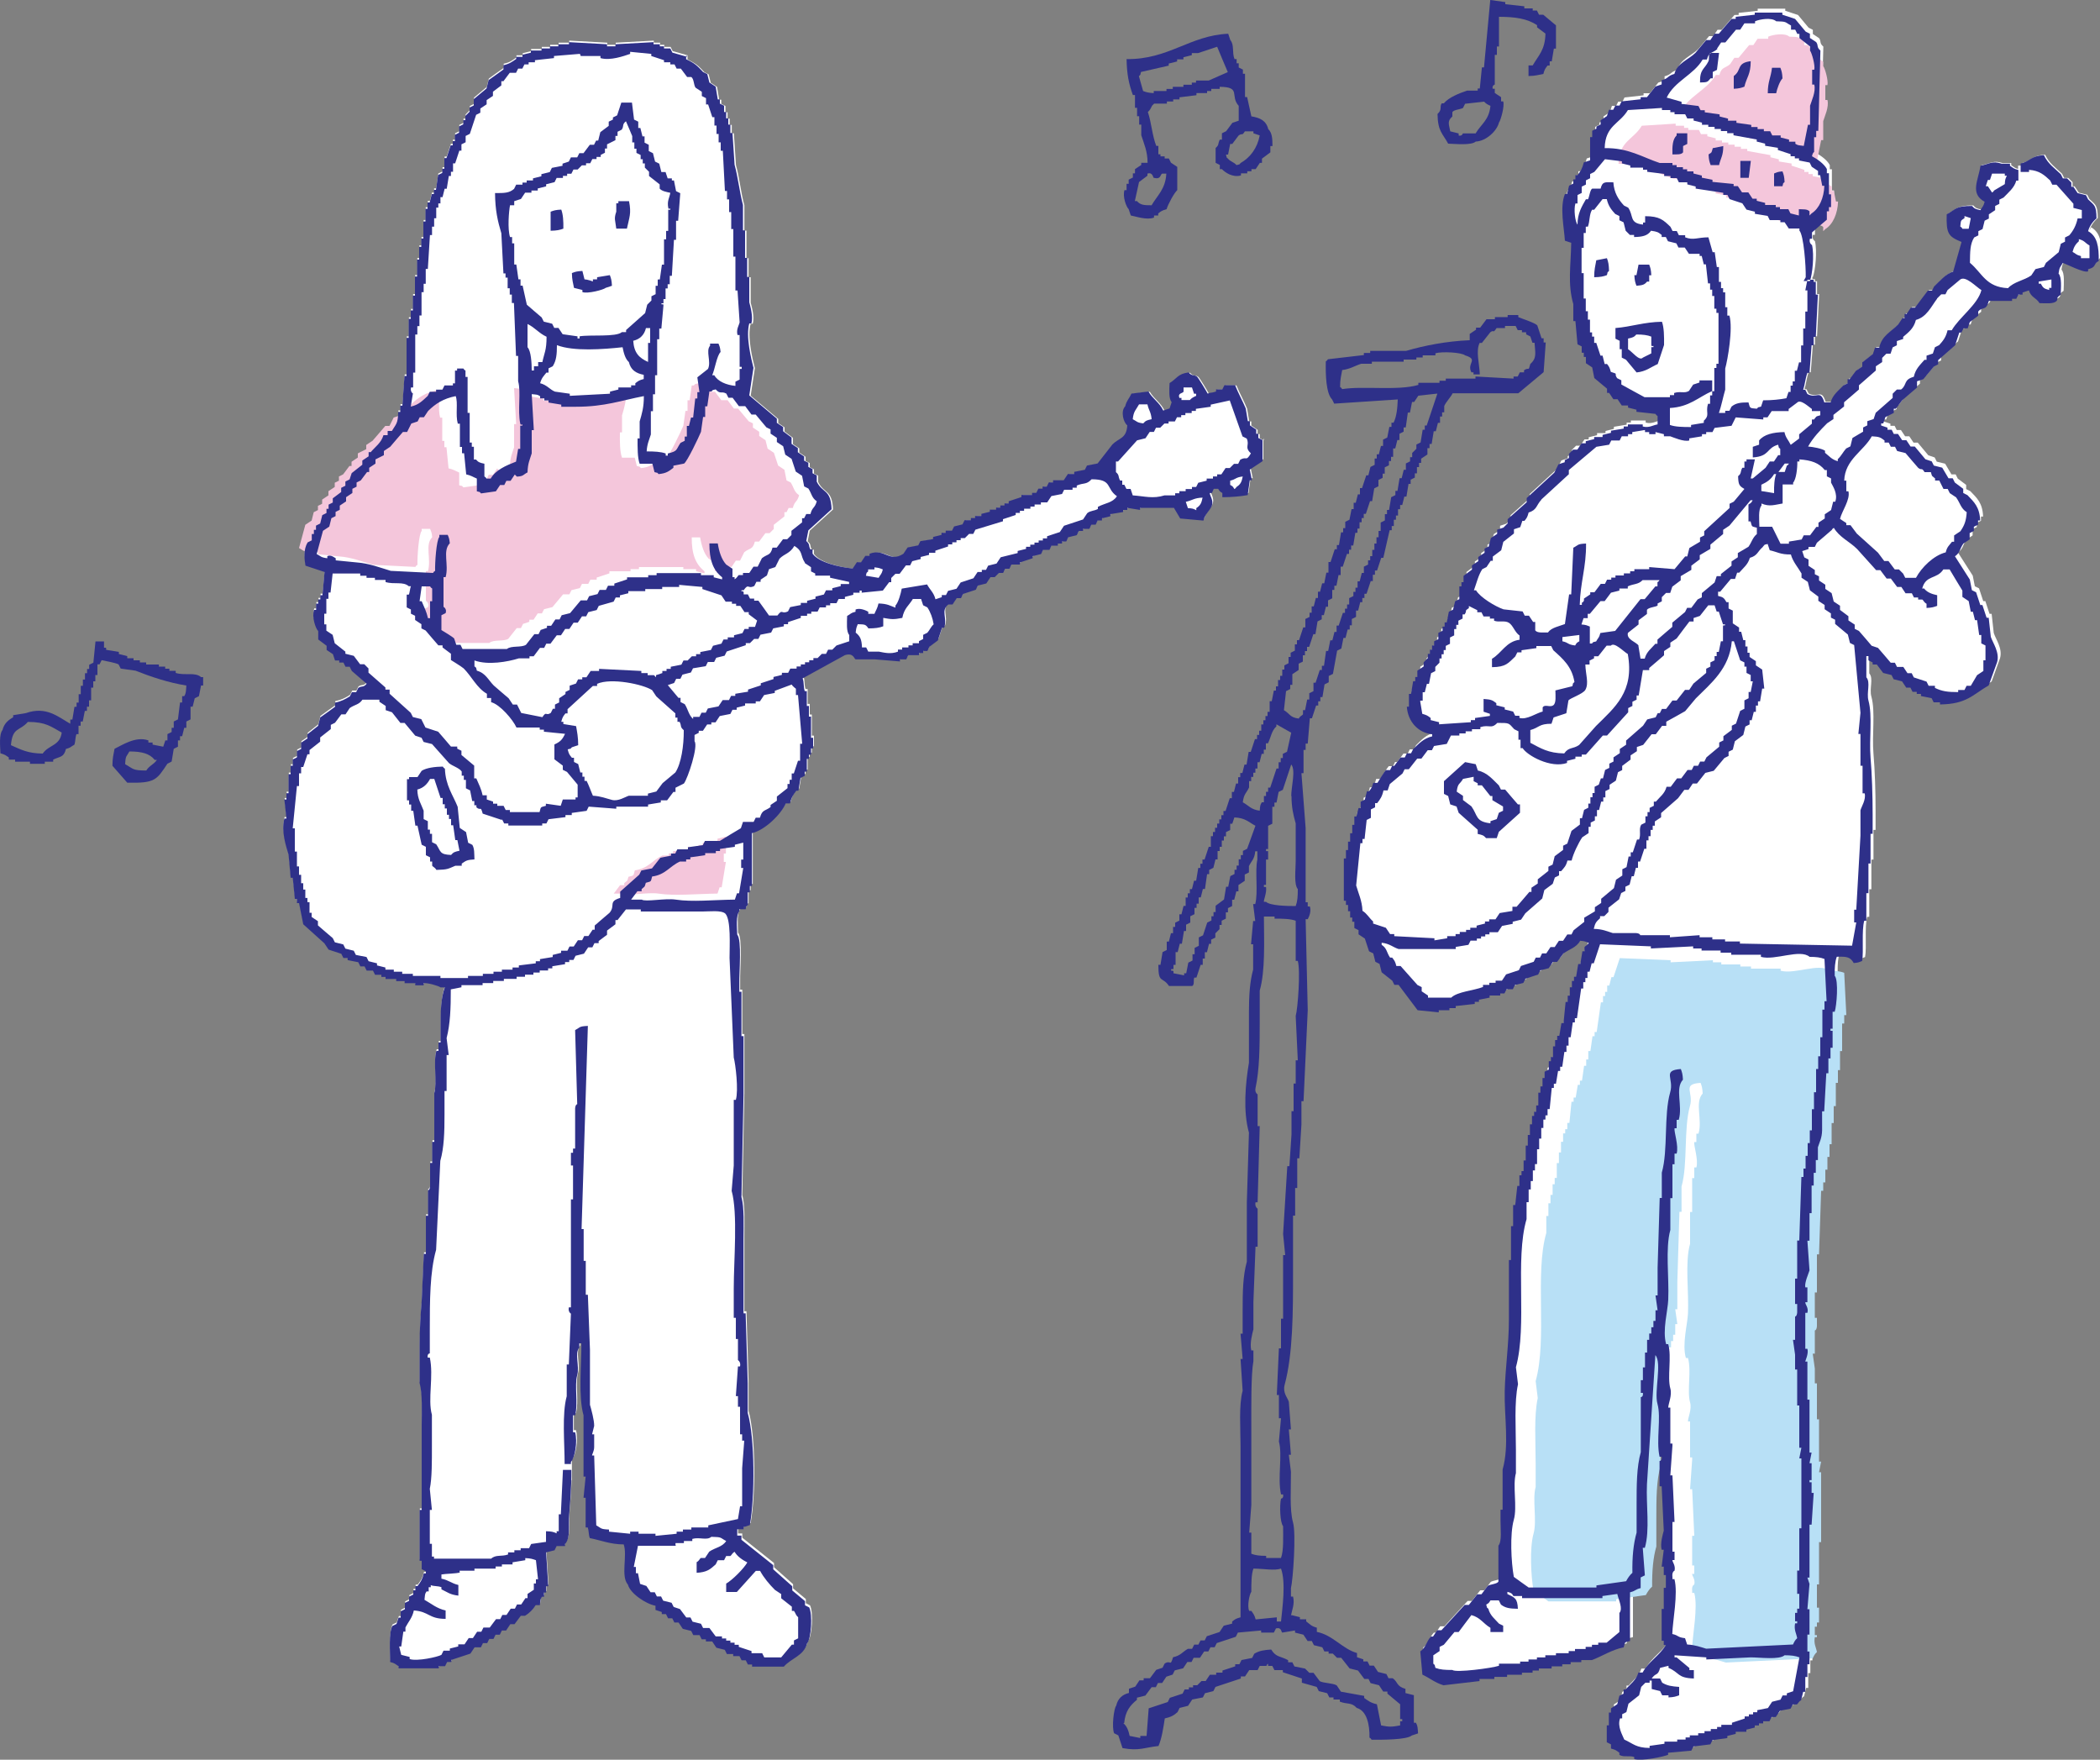<?xml version="1.0" encoding="UTF-8"?>
<svg id="_レイヤー_2" data-name="レイヤー 2" xmlns="http://www.w3.org/2000/svg" width="150" height="125.68" viewBox="0 0 150 125.68">
  <rect x="0" y="0" width="150" height="125.68" fill="#808080" stroke="none"/>
  <defs>
    <style>
      .cls-1 {
        fill: #fff;
      }

      .cls-1, .cls-2, .cls-3, .cls-4 {
        fill-rule: evenodd;
      }

      .cls-2 {
        fill: #f4c6db;
      }

      .cls-3 {
        fill: #b8e0f6;
      }

      .cls-4 {
        fill: #2e3089;
      }
    </style>
  </defs>
  <g id="_レイヤー_1-2" data-name="レイヤー 1">
    <g>
      <path class="cls-1" d="M90.28,31.45c-.1-.05-.2-.1-.3-.15v-.3h-.15v-.3c-.15-.1-.3-.2-.45-.3v-.3h-.15c-.05-.3-.1-.6-.15-.91-.21-.53-.53-1.09-.76-1.66h-.76c-.05.1-.1.2-.15.3h-.45v.15c-.23.09-.42.07-.6.15-.08-.16-.67-1.14-.76-1.21-.21-.16-.35-.01-.6-.3-.78.09-.85.46-1.36.76-.01.47-.07,1.12.15,1.36-.05.15-.1.3-.15.45-.15.05-.3.1-.45.15-.28-.59-.76-.84-1.06-1.36l-1.21.15c-.17.35-.36.49-.45.91-.34.36-.13,1.14.15,1.36-.05.96-.58.88-1.06,1.36-.35.45-.71.91-1.06,1.36-.25.05-.5.1-.76.15-.05.1-.1.2-.15.3-.25.05-.5.1-.76.15v.15h-.45c-.1.15-.2.3-.3.45h-.76v.15h-.3c-.05.1-.1.2-.15.3h-.3v.15h-.3c-.05.1-.1.2-.15.3h-.3v.15h-.76v.15c-.3.1-.6.2-.91.3v.15h-.3v.15h-.3v.15h-.3v.15h-.45v.15l-.6.15v.15h-.45v.15h-.3v.15h-.45c-.05.1-.1.2-.15.3-.2.05-.4.1-.6.15-.05.1-.1.2-.15.3h-.45v.15h-.3v.15c-.2.05-.4.1-.6.15v.15c-.3.05-.6.1-.91.15-.05.1-.1.2-.15.3-.25.05-.5.1-.76.15-.1.15-.2.3-.3.45-1.02.66-1.31-.42-2.42,0v.15h-.3c-.1.15-.2.3-.3.45h-.3c-.1.15-.2.3-.3.45-.98-.09-2.45-.44-2.87-1.06v-.3h-.15c-.18-.31,0-.34-.3-.6.05-.25.1-.5.15-.76.55-.5,1.11-1.01,1.66-1.51-.05-1.44-.65-1.12-1.06-1.97v-.45c-.1-.05-.2-.1-.3-.15v-.3c-.1-.05-.2-.1-.3-.15v-.3c-.1-.05-.2-.1-.3-.15v-.3l-.45-.3v-.3c-.15-.1-.3-.2-.45-.3v-.45c-.2-.15-.4-.3-.6-.45v-.3l-.45-.3v-.3c-.66-.55-1.31-1.11-1.97-1.66.1-.66.2-1.31.3-1.97-.16-.62-.56-2.24-.3-3.17h.15c.14-.49-.08-1.25-.15-1.51v-1.81h-.15v-1.36h-.15v-1.97h-.15v-1.81c-.24-.83-.36-2.03-.6-2.87-.05-.76-.1-1.51-.15-2.27h-.15v-.6h-.15v-.45h-.15v-.45h-.15v-.45c-.1-.05-.2-.1-.3-.15v-.3h-.15c-.05-.3-.1-.6-.15-.91-.15-.1-.3-.2-.45-.3-.05-.2-.1-.4-.15-.6-.1-.05-.2-.1-.3-.15-.42-.45-.6-.62-1.21-.91v-.3c-.35-.1-.71-.2-1.06-.3-.05-.1-.1-.2-.15-.3h-.45v-.15h-.3v-.15h-.45v-.15c-.91.05-1.81.1-2.72.15v.15h-.6v-.15c-.91-.05-1.81-.1-2.72-.15v.15h-.76v.15h-.6v.15h-.6v.15h-.76v.15l-.6.15v.15h-.45v.15c-.3.22-.47.36-.91.45v.3c-.35.25-.71.5-1.06.76-.05.2-.1.4-.15.6-.3.25-.6.5-.91.76v.45c-.1.05-.2.1-.3.15v.3l-.3.3v.3h-.15v.3c-.1.05-.2.1-.3.15v.45c-.1.05-.2.1-.3.15v.45h-.15v.3h-.15c-.1.3-.2.6-.3.91h-.15v.76h-.15v.3c-.1.05-.2.1-.3.15-.05.35-.1.71-.15,1.06h-.15v.3h-.15c-.05.2-.1.4-.15.6h-.15v.45h-.15v.91h-.15v1.21h-.15v.6h-.15v.91h-.15v1.21h-.15v1.36h-.15v1.06h-.15v.6h-.15v1.36h-.15v2.72h-.15c-.05.71-.1,1.41-.15,2.12h-.15v.45h-.15c0,.85-.18.89-.45,1.36h-.3v.3h-.3c-.16.55-.58.82-.91,1.21h-.15v.3c-.15.1-.3.2-.45.3v.3c-.25.2-.5.4-.76.6-.05.15-.1.3-.15.45-.1.05-.2.1-.3.15v.3c-.1.05-.2.1-.3.15v.3c-.2.15-.4.3-.6.45v.3c-.1.05-.2.1-.3.15v.3h-.15v.3c-.1.05-.2.1-.3.15-.05.2-.1.4-.15.6-.1.05-.2.1-.3.15v.3h-.15v.3h-.15v.45c-.1.05-.2.1-.3.15-.3.51-.24,1.15-.15,1.66.45.15.91.3,1.36.45-.05.55-.1,1.11-.15,1.66h-.15v.3h-.15v.3h-.15v.45h-.15c-.16.51.11,1.33.3,1.51v.6c.2.15.4.3.6.45v.3c.15.1.3.2.45.3.05.15.1.3.15.45h.3v.15h.3c.05.1.1.2.15.3h.3c.05.1.1.2.15.3.35.3.71.6,1.06.91-.26.31-.33.13-.6.3-.05.1-.1.2-.15.3h-.3c-.05.1-.1.2-.15.3-.33.22-.64.37-1.06.45v.3c-.35.25-.71.5-1.06.76-.05.2-.1.4-.15.6-.25.2-.5.4-.76.6v.3l-.45.3v.45c-.1.05-.2.1-.3.15v.45c-.1.05-.2.1-.3.15v.45h-.15v.6h-.15v1.36h-.15v.45h-.15c.05.45.1.91.15,1.36h-.15c-.23.92.14,2,.3,2.57.05.55.1,1.11.15,1.66h.15c.05.5.1,1.01.15,1.51h.15v.3h.15c.1.5.2,1.01.3,1.51.5.45,1.01.91,1.51,1.36.1.15.2.3.3.45.3.1.6.2.91.3.05.1.1.2.15.3h.3v.15c.25.05.5.1.76.15.05.1.1.2.15.3h.3c.05.1.1.2.15.3h.45c.05.1.1.2.15.3h.45v.15h.3v.15h.76v.15h.6v.15h.76v.15h.6v-.15c.25-.05,1.08.19,1.21.3h.3c-.28.76-.3,1.7-.3,2.72v1.21h-.15v.6h-.15c-.24.8.07,2.23-.15,3.02v3.48h-.15v1.51h-.15v1.66c-.02.29-.15.3-.15.3v1.81h-.15v2.72h-.15c-.05,1.11-.1,2.22-.15,3.33-.07.85-.15,2.1-.15,3.17v2.72c.21.75.15,2.03.15,3.02v6.05h-.15v3.63h.15v.6c.1.05.2.1.3.15v.15h-.15c-.1.43-.23.62-.45.91h-.15v.3h-.15v.3c-.1.05-.2.1-.3.15v.3c-.1.05-.2.1-.3.15v.45c-.1.05-.2.1-.3.15v.45h-.15c-.05.15-.1.3-.15.45-.1.05-.2.1-.3.15-.26.5-.16,1.82-.15,2.57.35.09.36.14.6.3v.15h2.87v-.15h.45c.05-.1.1-.2.15-.3h.3v-.15c.45-.15.91-.3,1.36-.45.1-.15.2-.3.3-.45h.45c.05-.1.1-.2.15-.3h.3c.05-.1.1-.2.15-.3h.3c.05-.1.1-.2.15-.3h.3c.05-.1.1-.2.15-.3h.3c.1-.15.2-.3.3-.45h.3c.15-.2.3-.4.45-.6h.3c.29-.17.58-.46.76-.76h.3c.05-.34.02-.39.15-.6h.15v-.3h.15v-.45h.15c-.05-.81-.1-1.61-.15-2.42.2-.05.4-.1.6-.15.05-.1.1-.2.15-.3h.6v-.15c.41-.43.24-1.32.3-2.12.05-.63.12-1.49.15-2.33h.02v-1.47c.28-.31.48-1.42.29-2.1h-.15v-1.21h.15c.23-.83-.06-2.14.15-2.87.18-.64-.21-1.54.15-1.97v-.3h.15c0,1.62-.23,3.79.15,5.14v4.38h.15c-.05.5-.1,1.01-.15,1.51h.15v2.12h.15c.1.3.05.49.15.76.79.16,1.47.45,2.42.45.28.8-.23,2.28.3,2.87.16.64,1.28,1.39,1.97,1.51v.3c.15.05.3.1.45.15v.15h.3c.05.1.1.2.15.3h.3c.05.1.1.2.15.3h.3c.1.15.2.3.3.45.2.05.4.1.6.15.05.1.1.2.15.3h.45c.05.1.1.2.15.3h.3v.15h.45c.1.15.2.3.3.45l.6.15c.05.1.1.2.15.3h.45v.15h.45c.05.1.1.2.15.3h.3c.05.1.1.2.15.3h.3v.15h2.27c.51-.61,1.43-.77,1.66-1.66.3-.34.4-2.08.15-2.57-.1-.05-.2-.1-.3-.15v-.3c-.3-.25-.6-.5-.91-.76v-.3c-.45-.4-.91-.81-1.36-1.21v-.3c-.76-.6-1.51-1.21-2.27-1.81v-.3h-.3v-.45h.45v-.15c.15-.05.3-.1.45-.15.37-2.05.36-6.19-.15-8.01v-2.12c-.05-1.66-.1-3.33-.15-4.99h-.15v-5.29c0-.99.06-2.27-.15-3.02.05-2.42.1-4.84.15-7.26v-4.23h-.15v-3.17h-.15v-.6c-.02-.77.19-3.08-.15-3.48-.01-.52-.1-1.39.15-1.66v-.15h.45c.06-.29.15-.3.15-.3v-.91h.15v-.45h.15v-3.78c.92-.2,2.07-1.33,2.42-2.12h.3c.1-.43.24-.61.45-.91h.15c.05-.3.1-.6.15-.91.1-.05.2-.1.3-.15v-.3h.15v-.91h.15v-.3h.15v-.45h.15v-.76h-.15v-1.51h-.15v-.76h-.15v-1.06h-.15c-.11-.36-.03-.6-.15-.91,1.01-.55,2.02-1.11,3.02-1.66.6-.19.64.26.76.3h1.36c.6.05,1.21.1,1.81.15v-.15h.45c.05-.1.1-.2.15-.3h.76v-.15h.3v-.15h.3c.05-.1.1-.2.15-.3.2-.15.4-.3.6-.45.1-.3.2-.6.3-.91h.15c.25-.69-.27-1.22.3-1.66h.3c.1-.15.2-.3.3-.45h.3c.05-.1.1-.2.15-.3.3-.1.6-.2.91-.3.05-.1.1-.2.15-.3.2-.05.4-.1.6-.15.1-.15.2-.3.3-.45h.3l.3-.3h.3c.05-.1.1-.2.15-.3h.3c.05-.1.1-.2.15-.3h.6v-.15c.3-.1.6-.2.91-.3v-.15l.6-.15c.05-.1.1-.2.15-.3h.45c.05-.1.1-.2.15-.3h.45v-.15h.3v-.15h.3c.05-.1.1-.2.15-.3l.6-.15c.05-.1.1-.2.15-.3h.3v-.15h.45c.05-.1.1-.2.15-.3h.3c.05-.1.1-.2.15-.3h.3v-.15c.2-.05.4-.1.6-.15v-.15c.3-.05.6-.1.91-.15v-.15h.3v-.15c.3.05.6.1.91.15v-.15h2.42c.15.25.3.5.45.76.55.05,1.11.1,1.66.15.12-.47.47-.7.6-1.06.14-.38-.14-.72-.15-.91h.15c.05-.1.1-.2.15-.3h.3c.12.2.1.18.3.3v.3c.69,0,1.31-.06,1.81-.15.05-.35.1-.71.15-1.06h.15c-.05-.25-.1-.5-.15-.76.3-.2.6-.4.91-.6v-1.51Z"/>
      <path class="cls-1" d="M149.24,16.48c.09-.36.36-.71.6-.91-.01-.94-.15-.93-.6-1.36-.05-.1-.1-.2-.15-.3l-.6-.15c-.1-.15-.2-.3-.3-.45h-.15v-.3l-.3-.3h-.3c-.05-.1-.1-.2-.15-.3-.47-.45-.91-.73-1.21-1.36-.96.06-.96.43-1.66.6v.18h-.27v.24c-.23-.07-.28-.12-.49-.27v-.15h-.6c-.67-.22-.84.01-1.51.15-.13,1.02-.78,1.98.3,2.57-.09.37-.16.33-.3.6-.33-.07-.43-.1-.6-.3-1.16,0-1.13.23-1.81.6-.04,1.38.11,1.57,1.06,1.97-.2.71-.4,1.41-.6,2.12-.51.14-1,.72-1.36,1.06-.05.1-.1.2-.15.3h-.3c-.3.4-.6.81-.91,1.21h-.3c-.1.15-.2.3-.3.45h-.15v.3h-.15c-.1.15-.2.3-.3.45-.51.52-1.18.81-1.36,1.66h-.3c-.05.15-.1.3-.15.45l-.76.6v.3l-.45.3c-.15.2-.3.4-.45.6h-.15v.3c-.1.05-.2.1-.3.15-.33.34-.78.69-.91,1.21h-.45c-.29-.97-.56-.24-1.21-.6-.05-.1-.1-.2-.15-.3h-.15c.12-.36.15-.81.3-1.21h.15c.05-.66.1-1.31.15-1.97h.15v-.6h.15c.05-1.01.1-2.02.15-3.02h-.15v-.91h-.15v-.15h-.18v-.15h.03c.18-.48.32-1.85.15-2.57,0,0-.24-.13-.15-.45h.15v-.45c.35-.3.71-.6,1.06-.91v-.6h.15v-.3h.15v-.91h-.15v-1.51h-.15v-.3c-.19-.37-.68-.71-1.06-.91.05-.28.15-.3.15-.3v-1.06h.15v-.45h.15c.05-1.91.1-3.83.15-5.74-.3-.26-.13-.34-.3-.6-.15-.1-.3-.2-.45-.3v-.3c-.1-.05-.2-.1-.3-.15-.25-.3-.5-.6-.76-.91l-.91-.3v-.15h-1.97v.15c-.45.05-.91.1-1.36.15v.15h-.3c-.3.35-.6.71-.91,1.06h-.3c-.1.15-.2.3-.3.45h-.3c-.25.3-.5.6-.76.91-.49.49-1.31.74-1.51,1.51-.52.14-.39.32-.91.45v.3c-.15.05-.3.1-.45.15-.2.25-.4.5-.6.76h-.45v.15c-.45.05-.91.1-1.36.15-.05.1-.1.2-.15.3h-.3c-.05.1-.1.2-.15.3h-.3c-.05.15-.1.3-.15.45-.15.1-.3.2-.45.3v.3c-.1.05-.2.1-.3.15v.15c-.1.05-.2.1-.3.15v.45h-.15v1.66c-.15.05-.3.1-.45.15-.1.43-.23.62-.45.91h-.15v.3h-.15v.3c-.1.05-.2.1-.3.15-.05.2-.1.4-.15.6h-.15c-.38.94-.06,2.37,0,3.33.15.05.3.1.45.15-.02,1.64-.27,2.9.15,4.38v1.21h.15c.05.55.1,1.11.15,1.66.1.05.2.1.3.15v.45h.15v.3h.15v.45c.15.1.3.2.45.3.05.25.1.5.15.76.3.25.6.5.91.76v.3h.15c.1.15.2.3.3.45h.3c.1.15.2.3.3.45h.45v.15c.2.05.4.1.6.15v.15c.45.05.91.1,1.36.15.13.17-.02.02.15.15v.6c-.33.05-.6.27-1.06.15v-.15h-1.06v.15h-.3v.15c-.3.05-.6.1-.91.15v.15l-.6.15v.15h-.6v.15l-.6.15v.15h-.3l-.3.45h-.3l-.3.3v.3c-.1.05-.2.1-.3.15v.15c-.15.05-.3.1-.45.15-.1.2-.2.4-.3.6-.66.6-1.31,1.21-1.97,1.81v.3c-.45.4-.91.81-1.36,1.21v.3l-.3.3c-.15.05-.3.1-.45.15v.3c-.15.1-.3.2-.45.3-.05.2-.1.4-.15.6-.1.05-.2.1-.3.15v.3c-.15.1-.3.2-.45.3v.3l-.45.3v.3c-.2.15-.4.3-.6.45v.45h-.15v.3h-.15v.91c-.1.05-.2.1-.3.15-.05.2-.1.4-.15.6-.1.05-.2.1-.3.15-.05.25-.1.5-.15.76h-.15v.3h-.15v.3c-.1.05-.2.1-.3.15v.45c-.1.05-.2.1-.3.15v.3h-.15v.3h-.15v.3h-.15v.3l-.3.3v.3c-.15.1-.3.2-.45.3v.45h-.15v.3h-.15c-.05.3-.1.6-.15.91h-.15v.91h-.15c.08,1.05.8,1.87,1.81,1.97v.15c-.63.14-.97.53-1.36.91-.05.1-.1.2-.15.3h-.3c-.05.1-.1.2-.15.3h-.3c-.15.2-.3.4-.45.6h-.15c-.05.1-.1.2-.15.3h-.3c-.08.07-.54.79-.6.91h-.3c-.09.34-.13.38-.3.6h-.15c-.05.2-.1.4-.15.6-.1.05-.2.1-.3.15v.45h-.15c-.05.2-.1.4-.15.6h-.15v.6h-.15v.6h-.15v.6h-.15v.6h-.15v.6h-.15v3.02h.15v.3h.15v.45h.15v.45h.15v.3h.15v.45c.1.05.2.1.3.15v.3c.15.1.3.2.45.3.1.3.2.6.3.91.1.05.2.1.3.15.05.2.1.4.15.6.1.05.2.1.3.15.05.2.1.4.15.6.25.2.5.4.76.6.05.1.1.2.15.3h.3c.45.6.91,1.21,1.36,1.81.5.05,1.01.1,1.51.15v-.15h.76v-.15h.45v-.15c.45-.05.91-.1,1.36-.15v-.15h.3v-.15c.25-.05.5-.1.76-.15v-.15h.76v-.15h.3c.05-.1.1-.2.15-.3h.45c.05-.1.1-.2.15-.3.2-.05.4-.1.6-.15.05-.1.1-.2.15-.3.3-.1.6-.2.91-.3.05-.1.1-.2.15-.3.2-.05.4-.1.6-.15.1-.15.2-.3.3-.45h.3c.15-.2.3-.4.45-.6.47-.34.89-.4,1.21-.91.36.04.37.06.6.15-.09.17-.26.23-.3.3v.3h-.15c-.05.3-.1.6-.15.91h-.15c-.05.3-.1.6-.15.91h-.15v.3h-.15v.45h-.15v.6h-.15v.45h-.15c-.05.5-.1,1.01-.15,1.51h-.15c-.05.3-.1.6-.15.91h-.15v.3h-.15v.45h-.15v.76h-.15v.3h-.15v.6c-.1.05-.2.1-.3.15v.45h-.15v.6h-.15v.45h-.15v.91h-.15v.45h-.15v.3h-.15v.6h-.15v.76h-.15v.76h-.15v1.06h-.15v.76h-.15v.3h-.15v.76h-.15c-.05.45-.1.91-.15,1.36h-.15v1.51h-.15v2.42h-.15v4.23c0,1.79-.26,3.49-.3,5.14-.04,1.82.34,3.87-.15,5.59v2.87h-.15v.76c0,.57.12,1.49-.15,1.81v2.57c-.1.17-.59.19-.76.3-.15.2-.3.4-.45.6h-.3c-.2.25-.4.5-.6.76h-.3c-.55.6-1.11,1.21-1.66,1.81h-.3c-.1.15-.2.3-.3.45h-.15c-.31.32-.37.81-.76,1.06.05.55.1,1.11.15,1.66.5.23.93.59,1.51.76.86-.1,1.71-.2,2.57-.3v-.15h1.06v-.15h.91v-.15h1.06v-.15h.76v-.15h.45v-.15h.91v-.15h.76v-.15h.6v-.15h.76v-.15h.76c.71-.26,1.43-.75,2.27-.91.12-.41.04-.34.45-.45v-3.48c.41-.1.34-.2.76-.3v-.76c.1-.05.2-.1.3-.15-.05-.66-.1-1.31-.15-1.97h.15c.38-1.27.08-3.03.15-4.54.2-3.07.4-6.15.6-9.22.49.57-.1,2.59.15,3.48.28,1-.11,2.59.15,3.78h.15c.05.3-.15.3-.15.3v1.81h.15c.05,1.06.1,2.12.15,3.17-.06.23-.28.9-.15,1.36h.15c-.05.4-.1.81-.15,1.21h.15v.6h.15v.91h-.15v1.51h-.15v2.27h.15v.3h.15c-.44.75-1.23,1.17-1.66,1.97h-.3c-.16.55-.58.82-.91,1.21h-.15v.3c-.1.05-.2.1-.3.15-.05.2-.1.4-.15.6-.15.1-.3.2-.45.3v.3h-.15v.91h-.15v1.21c.1.05.2.1.3.15v.3c.34.09.37.13.6.3v.15c.31.19.66.03,1.06.15v.15c.56.16,2.03-.16,2.42-.3v-.15c.55-.05,1.11-.1,1.66-.15.05-.1.1-.2.15-.3.4-.05.81-.1,1.21-.15.05-.1.1-.2.15-.3.35-.05.71-.1,1.06-.15v-.15c.2-.05.4-.1.6-.15v-.15h.76v-.15c.2-.05.4-.1.6-.15v-.15h.3v-.15h.3v-.15h.45c.05-.1.1-.2.15-.3h.3c.1-.15.2-.3.3-.45.25-.05.5-.1.76-.15.05-.1.1-.2.15-.3h.3c.09-.06.11-.2.3-.3.05-.2.1-.4.15-.6h.15v-1.06h.15v-.91h.15v-.91h-.15v-1.21h.15v-1.81h-.15c.05-.6.1-1.21.15-1.81-.05-.15-.1-.3-.15-.45h.15v-3.78h.15c.05-.76.1-1.51.15-2.27h-.15v-.76h-.15v-.15h.15v-1.21h-.15c.05-.25.1-.5.15-.76h-.15v-3.78h-.15v-2.72h-.15s.25-.54.15-.91h-.15v-2.57h.15c.1-.37-.16-.57-.15-.76h.15v-1.06h-.15c-.07-.33.24-1,.3-1.21-.05-.71-.1-1.41-.15-2.12h.15v-1.97h.15v-1.97h.15v-.91h.15v-.91h.15v-.91c.11-.36.29-.66.3-1.21v-1.36h.15c.05-.91.1-1.81.15-2.72h.15v-1.06h.15v-.76h.15v-1.21h-.15v-.15h.15v-1.21h.15c.14-.42.29-2.25,0-2.57,0-.54.02-1.02.15-1.36.72-.02.96,0,1.21.45.36-.04.37-.06.6-.15.13-.68-.05-2.17.15-2.87h.15v-1.97h.15v-2.12h.15v-2.12h.15v-1.36c0-1.38-.05-2.93-.15-4.08-.12-1.33.15-2.99-.15-4.08-.16-.57.17-1.3-.15-1.66v-1.51h.15v.3c.1.05.2.1.3.15v.15h.3c.15.2.3.4.45.6.2.05.4.1.6.15.05.1.1.2.15.3.2.05.4.1.6.15.1.15.2.3.3.45h.3c.05.1.1.2.15.3h.3v.15h.3v.15c.25.05.5.1.76.15.05.1.1.2.15.3h.45v.15c1.9-.02,2.33-.7,3.48-1.36.2-.55.4-1.11.6-1.66.2-.7-.32-1.38-.45-1.81-.05-.45-.1-.91-.15-1.36h-.15c-.1-.3-.2-.6-.3-.91h-.15c-.1-.3-.2-.6-.3-.91-.1-.05-.2-.1-.3-.15-.05-.25-.1-.5-.15-.76-.35-.55-.71-1.11-1.06-1.66.38-.24.35-.54.6-.91.15-.1.3-.2.45-.3v-.45c.1-.05.2-.1.3-.15v-.3c.1-.05.2-.1.3-.15v-.3h.15c-.04-.97-.43-1.31-.91-1.81-.1-.05-.2-.1-.3-.15v-.3c-.2-.15-.4-.3-.6-.45-.05-.1-.1-.2-.15-.3h-.3c-.15-.25-.3-.5-.45-.76-.2-.05-.4-.1-.6-.15-.05-.1-.1-.2-.15-.3-.15-.05-.3-.1-.45-.15-.25-.3-.5-.6-.76-.91h-.3c-.1-.15-.2-.3-.3-.45h-.3c-.1-.15-.2-.3-.3-.45h-.3c-.05-.1-.1-.2-.15-.3h-.3v-.15c-.15-.05-.3-.1-.45-.15v-.15h.15c.05-.15.1-.3.15-.45.2-.1.4-.2.6-.3v-.3h.15c.15-.2.3-.4.45-.6.35-.3.71-.6,1.06-.91v-.45c.15-.05.3-.1.45-.15.25-.3.5-.6.76-.91.1-.05.2-.1.3-.15v-.3c.4-.35.81-.71,1.21-1.06.1-.3.2-.6.3-.91h.15c.05-.1.1-.2.15-.3h.3c.05-.15.1-.3.15-.45.2-.15.4-.3.6-.45v-.3c.31-.38.55.01.76-.76h1.66v-.15h.3c.05-.1.1-.2.15-.3h.3v-.15c.15-.05.3-.1.45-.15.15.52.5.5.76.91.42,0,1.01.07,1.21-.15.17-.19-.11-.18.3-.45.01-.49.09-1.25-.15-1.51.06-.49.14-.44.3-.76.26.07,1.54.74,1.81.6v-.15c.61-.18.3-.31.76-.6.01-1.01-.1-1.75-.76-2.12Z"/>
      <path class="cls-4" d="M106.46,0c.35.05.71.1,1.06.15v.15c.45.05.91.1,1.36.15v.15h.6v.15h.3l.15.3h.3l.91.76v1.66h-.15l-.15.91h-.15v.3h-.15c-.17.23-.21.26-.3.6-.37.07-.55.14-1.06.15v-.76h.3c.41-.72.88-1.08.91-2.27l-.6-.45v-.15c-.68-.47-1.59-.6-2.72-.6v2.12h-.15v.6h-.15v2.12s-.21.05-.15.3h.15v.3l.45.3v.3h.15c.12.33-.19,1.39-.3,1.51-.14.59-.91,1.33-1.66,1.36-.31.28-1.39.17-1.97.15-.41-.75-.74-.88-.76-2.12.36-.33.12-.5.3-.76h.15c.36-.43,1.08-.71,1.66-.91h.76v-.15h.15c.05-.5.1-1.01.15-1.51h.15c.15-1.61.3-3.23.45-4.84ZM103.74,8.31v-.3c.1-.18.57-.19.76-.3l.15-.3s1.35-.15,1.36-.15c.13.15.26.21.45.3-.1,1.03-.66,1.29-1.06,1.97h-.91s-.05.21-.3.15v-.15l-.6-.15c-.09-.49-.24-.73.15-1.06Z"/>
      <path class="cls-4" d="M89.38,8.31c.63.1,1.06.31,1.21.91.27.26.3.66.3,1.21h-.15v.45l-.6.45v.3h-.15l-.3.45h-.3v.15h-.3v.15h-.45v.15c-.6.17-1.14-.22-1.36-.45h-.15v-.3l-.3-.15v-1.06c.27-.23.14-.29.3-.6h.15v-.45l.3-.15.45-.6.45-.15v-1.06c-.65-.71.21-1.35-1.36-1.36v.15h-.6v.15h-.3v.15h-.76v.15c-.4.05-.81.1-1.21.15v.15h-.45v.15h-.45v.15h-.91l-.15.15c-.09.19-.15.32-.3.45.26.76.3,1.65.6,2.42h.15v.6h.15v.15h.3v.15h.3l.15.3.45.3v1.66c-.21.18-.68,1.04-.76,1.36-.34.1-.37.13-.6.3v.15h-.3v.15c-.53.2-1.31-.09-1.66-.15l-.15-.45c-.17-.16-.45-.9-.3-1.36h.15v-.45h.15v-.3l.3-.15v-.3h.15v-.3l.45-.3v-.15h.45c0-.83-.26-1.37-.45-1.97v-.76h-.15v-.6h-.15v-.6h-.15v-.91h-.15c-.3-.83-.43-1.51-.45-2.57,3.01.04,4.51-1.69,7.26-1.81l.15.45c.3.35.11.89.3,1.36h.15v.3h.15v.3l.3.15v.3h.15v1.66h.15c.1.45.2.91.3,1.36ZM83.48,4.69v-.15l.6-.15v-.15h.45v-.15l.6-.15v-.15h.45c.45-.15.91-.3,1.36-.45.25.6.5,1.21.76,1.81-.45.2-.91.4-1.36.6h-.91v.15h-.3v.15h-.6v.15h-.76v.15h-.45v.15h-.91v.15c-.4-.02-.51-.06-.76-.15-.1-.35-.2-.71-.3-1.06.17-.17.06,0,.15-.3.66-.15,1.31-.3,1.97-.45ZM89.53,9.37v.15l.45.15c-.17.91-.68,1.58-1.36,1.97-.17.17,0,.06-.3.15-.19-.22-.42-.24-.6-.45-.17-.17-.06,0-.15-.3h.15l.15-.76h.15l.45-.6c.28-.21.22.07.45-.3h.6ZM82.27,14.66c-.55,0-.81-.01-1.06-.3h-.15c.1-.45.2-.91.3-1.36l.6-.45v-.15c.38-.13.4.29.45.3.53.14.45-.23.6-.3h.3c-.06,1.11-.65,1.56-1.06,2.27Z"/>
      <path class="cls-4" d="M6.83,45.81h.6v.45h.15v.15l.91.15v.15l.6.15v.15h.45v.15h.45v.15h.45v.15h.91v.15h.45v.15h.3v.15h.45v.15c.63.21,1.39-.08,1.81.3h.15v.6h-.15l-.15.76-.3.15-.15.6h-.15v.91l-.3.15v.45h-.15l-.15.6h-.15v.3h-.15v.45l-.3.15c-.05.3-.1.6-.15.91l-.3.15c-.78,1.18-.89,1.4-2.87,1.36-.35-.4-.71-.81-1.06-1.21,0-.54.08-.82.15-1.21.49-.23,1.51-.93,2.42-.6v.15h.3v.15l.76.15.15-.45h.15v-.45l.3-.15v-.3h.15v-.45l.3-.15c.05-.4.1-.81.15-1.21h.15v-.45h.15c.14-.23.12-.37.15-.76-1.31-.21-2.54-.63-3.63-1.06-.35-.05-.71-.1-1.06-.15l-.15-.3c-.21-.11-.96-.25-1.21-.3l-.15.3h-.15v.76h-.15v.45h-.15v.45h-.15v.91h-.15v.45h-.15v.3h-.15l-.15.76h-.15v.3h-.15v.6h-.15c-.1.3-.06.52-.15.76-.27.14-.24.21-.6.3-.15.61-.4.52-.91.76v.15h-.6v.15h-1.06v-.15h-1.06v-.15h-.45v-.15c-.24-.17-.26-.2-.6-.3-.02-.52-.1-1.39.15-1.66.11-.46.4-.71.76-.91v-.15l.91-.15c1.45-.51,2.29.26,3.17.76v-.3h.15c.05-.3.1-.6.15-.91h.15v-.3h.15v-.6h.15v-.6h.15v-.45h.15v-.45h.15v-.3h.15v-.3l.3-.15c.05-.5.1-1.01.15-1.51ZM4.41,52.31c-.12.97-.93.88-1.36,1.51-1.07-.01-1.57-.29-2.27-.6.12-1.32.62-.98,1.21-1.66,1.3,0,1.65.34,2.42.76ZM11.06,54.27h.15c-.22.33-.55.41-.76.76-1.01,0-.91-.12-1.51-.45.03-.65.09-.51.3-.91.87,0,1.44.14,1.81.6Z"/>
      <path class="cls-4" d="M92.25,115.35l.6.15v.15h.45v.15c.28.21.35.34.76.45v.3c1.15.23,1.83,1.22,2.87,1.51v.3l.45.15v.15h.3l.15.3h.3l.3.45.6.15.15.3h.3c.39.28.25.57.91.76v.3l.6.15v1.97h.15c.13.24.12.37.15.76l-.45.15c-.35.31-2.14.31-2.87.3-.13-.17.02-.02-.15-.15.02-.92-.19-1.92-.91-2.12-.38-.42-.68-.24-1.21-.45v-.15h-.45v-.15h-.3l-.15-.3-.6-.15-.15-.3c-.35-.1-.71-.2-1.06-.3v-.3c-.45-.15-.91-.3-1.36-.45v-.15h-.6l-.15-.3h-.3v-.15c-.2.08.04.06-.15.15h-.45l-.15.3h-.6l-.3.45h-.3v.15c-.6.2-1.21.4-1.81.6l-.15.3-.6.15-.15.3-.76.15-.3.45-.6.15-.15.3c-.26.24-.5.36-.91.45-.1.66-.22,1.45-.45,1.97-1.04.11-1.37.37-2.57.15l-.3-.91-.3-.15c-.18-.42-.02-1.78.15-1.97.11-.49.42-.79.91-.91v-.3l.45-.15.3-.45h.3v-.15h.45l.45-.6.45-.15.15-.3c.47-.29.38.27.6-.45.54-.11.68-.39,1.06-.6h.3l.15-.3h.3l.15-.3h.3l.15-.3.91-.3.3-.45.6-.15v-.15c.23-.18.27-.21.6-.3v-12.25c0-1.26-.13-2.92.15-3.93-.05-.76-.1-1.51-.15-2.27h.15c-.05-.6-.1-1.21-.15-1.81h.15v-1.66c0-1.34.02-2.48.3-3.48v-4.23c.05-1.66.1-3.33.15-4.99-.43-1.52-.25-3.51,0-4.99v-3.63c0-1.13.06-2.16.3-3.02v-1.81h-.15c.05-.55.1-1.11.15-1.66h.15c-.05-.4-.1-.81-.15-1.21h.15c.22-.85-.03-2.36.15-3.17v-.6h-.15c-.05.58-.28.69-.45,1.06v.45l-.3.15v.45l-.45.3v.45h-.15l-.15.6h-.15v.45l-.3.15v.3h-.15v.45l-.3.15v.3h-.15v.3l-.3.3v.3l-.3.15v.3h-.15l-.15.6h-.15v.45h-.15v.45h-.15l-.3.91h-.15c-.09.19.03.5-.15.6h-1.66c-.48-.71-.76-.13-.76-1.51h.15l.15-.91.3-.15v-.6h.15l.15-.6h.15v-.45h.15v-.3l.3-.15v-.45h.15l.15-.6h.15v-.6h.15v-.3h.15v-.3h.15l.15-.6h.15l.15-.91h.15v-.3h.15v-.3h.15l.3-.91h.15v-.76h.15v-.3h.15v-.3h.15v-.3h.15v-.3h.15v-.3h.15v-.3h.15l.3-.91h.15v-.45h.15l.15-.6h.15v-.45h.15v-.3h.15l.15-.6h.15l.15-.91h.15l.3-.91h.15v-.3h.15v-.3h.15v-.45h.15v-.3h.15v-.3h.15v-.3h.15v-.76h.15l.15-.76h.15v-.3h.15v-.45h.15v-.3h.15v-.45h.15v-.3l.3-.15v-.45h.15v-.3l.3-.15v-.45h.15v-.3h.15l.3-.91h.15v-.6l.3-.15v-.3h.15v-.45h.15l.15-.6h.15v-.45h.15l.15-.6h.15l.15-.76h.15v-.76h.15l.3-.91h.15v-.3h.15l.15-.91h.15v-.3h.15v-.45l.3-.15.15-.76h.15v-.45h.15l.15-.6h.15v-.45h.15l.3-.91h.15l.15-.6.3-.15v-.45h.15v-.3h.15l.15-.6h.15v-.45l.3-.15.15-.76h.15v-.3h.15c.22-.43.28-1.06.3-1.66-1.51.1-3.02.2-4.54.3l-.15-.3c-.44-.44-.47-1.8-.45-2.72.17-.13.02.02.15-.15.86-.1,1.71-.2,2.57-.3v-.15h.45v-.15h2.57c1.3-.38,2.87-.69,4.54-.76v-.45l.45-.3v-.15h.3l.45-.6h.6v-.15h.91v-.15h.76v.15c.3.13,1.21.41,1.36.6l.3.91h.15v.3h.15c-.05.71-.1,1.41-.15,2.12-.6.5-1.21,1.01-1.81,1.51-1.85,0-2.82,0-4.69,0-.15.3-.47.61-.6.91v.45h-.15v.3h-.15v.45h-.15l-.15.6h-.15l-.15.91h-.15v.3h-.15v.45l-.45.3v.3h-.15v.3h-.15v.45h-.15v.3l-.3.15v.3h-.15l-.15.91h-.15l-.15.6h-.15v.3h-.15v.45h-.15v.3h-.15v.45h-.15v.3h-.15c-.15.66-.3,1.31-.45,1.97h-.15l-.3.91h-.15v.3h-.15v.45h-.15l-.3.91h-.15v.3h-.15v.3h-.15l-.15.6h-.15v.45l-.3.15v.45h-.15v.3h-.15l-.15.6h-.15l-.15.76-.3.15c-.1.55-.2,1.11-.3,1.66l-.3.15v.45l-.3.15-.15.91h-.15v.3h-.15v.3h-.15l-.3.91h-.15c-.05.6-.1,1.21-.15,1.81h-.15v.45h-.15v1.66h-.15c.1,1.31.2,2.62.3,3.93v5.29h.15v.3h.15c.12.36-.06.74-.15.91h-.15c.05,2.17.1,4.33.15,6.5-.1,2.17-.2,4.33-.3,6.5h-.15v1.66c-.05.81-.1,1.61-.15,2.42h-.15v2.12h-.15v1.97h-.15v4.08c0,2.79,0,5.77-.6,8.01-.15.57.21.91.3,1.21.05.66.1,1.31.15,1.97h-.15c.05.6.1,1.21.15,1.81h-.15c.05.4.1.81.15,1.21.01,1.17-.11,2.7.15,3.63.23.79,0,4.08-.15,4.69v.6h.15c.14.52-.09,1.01-.15,1.36ZM105.7,24.49h.15l.6-.76c.31-.23.15.15.45-.3h.6v-.15h.76l.15.3h.3v.15h.3v.15l.3.15.15.45h.15c.04.69.19,1.09-.3,1.51-.17.6-.04.19-.45.45v.15h-.3l-.15.3h-.3v.15c-.91-.05-1.81-.1-2.72-.15v.15h-2.12v.15h-.45v.15h-1.51v.15c-1.42.43-3.94.06-5.44.3-.13-.17.02-.02-.15-.15,0-.54.08-.82.15-1.21.57-.07.91-.31,1.36-.45h.76v-.15h2.27v-.15h.91v-.15h.45v-.15h.91v-.15c.49-.14,1.88-.06,2.12.15,1,.31.09.55.45,1.21h.15v.15h.45c-.02-.74-.31-1.7,0-2.27ZM101.92,30.39h-.15v.3h-.15l-.15.91-.3.15v.3l-.3.3v.3h-.15v.3l-.3.15v.45h-.15l-.15.6h-.15l-.15.91h-.15v.3l-.3.15-.15.91h-.15v.3h-.15v.45l-.3.15v.6h-.15v.45h-.15v.45h-.15v.45h-.15v.45h-.15v.3h-.15v.3l-.3.15v.45h-.15l-.15.6h-.15v.45h-.15v.3h-.15v.3l-.3.15v.45h-.15v.3h-.15v.3h-.15l-.3.91h-.15v.45h-.15l-.15.6h-.15l-.15.76h-.15c-.05.35-.1.71-.15,1.06h-.15v.3h-.15l-.3.91h-.15v.6l-.3.15v.45h-.15l-.15.76h-.15v.3c-.05.08-.21.11-.3.3-.65-.08-.63-.35-1.06-.6.05-.45.1-.91.15-1.36l.3-.15v-.3h.15v-.76l.45-.3v-.45l.3-.15v-.45h.15v-.3h.15v-.3h.15l.3-.91h.15l.15-.91.3-.15v-.3h.15l.15-.6h.15v-.45l.3-.15v-.6h.15v-.3h.15l.15-.76h.15v-.6h.15l.3-.91h.15v-.3h.15v-.3h.15l.15-.91h.15v-.3h.15v-.45h.15v-.3h.15v-.3h.15l.3-.91h.15l.15-.91.3-.15v-.45l.3-.15v-.3h.15v-.45l.3-.15v-.3h.15v-.3h.15v-.6h.15l.15-.6h.15v-.45l.3-.15v-.3h.15c.05-.35.1-.71.15-1.06h.15l.15-.76h.15l.3-.45c.45-.05.91-.1,1.36-.15-.25.76-.5,1.51-.76,2.27ZM88.77,57.3c.08-.63.27-.66.45-1.06v-.45h.15v-.3h.15v-.3h.15v-.3h.15v-.45h.15l.15-.6h.15v-.3h.15v-.45h.15c.22-.46.25-.89.6-1.21v-.15c.35.2.71.4,1.06.6-.1.45-.2.91-.3,1.36l-.3.15v.3h-.15v.3h-.15v.45h-.15c-.15.45-.3.91-.45,1.36h-.15v.3h-.15v.3h-.15v.45h-.15c-.13.21-.12.26-.15.6-.63-.08-.77-.36-1.21-.6ZM92.25,56.84c0,.83.13,1.37.3,1.97v2.72c0,.59-.14,1.63.15,1.97,0,.54-.02.86-.15,1.21-.63,0-1.81-.02-2.12-.3h-.15c-.04-.1.22-.66.15-1.06h-.15v-.15h.15v-1.81h.15v-.6h-.15v-.15h.15v-1.66l.3-.15v-1.21h.15v-.3h.15l.15-.76.3-.15c.2-.6.4-1.21.6-1.81.34.39,0,1.58,0,2.27ZM89.68,58.96c-.2.55-.4,1.11-.6,1.66l-.3.15v.3h-.15v.3h-.15v.45h-.15v.3h-.15v.3l-.3.15-.15.76h-.15l-.15.91-.6.45v.45h-.15v.3h-.15v.3l-.3.15-.3.91-.3.15v.6l-.3.15v.45h-.15v.45l-.3.15-.15.76h-.15v.15l-.76-.15v-.15c-.08-.08-.24.04-.15-.15h.15v-.3h.15v-.91h.15l.15-.6h.15l.15-.91h.15v-.45l.3-.15v-.45l.3-.15v-.45h.15v-.3h.15v-.45h.15l.15-.6h.15c.05-.35.1-.71.15-1.06h.15v-.3l.3-.15.15-.6h.15v-.6h.15v-.3h.15v-.45h.15v-.3h.15v-.3l.3-.15v-.45h.15l.15-.45c.8.04,1,.33,1.51.6ZM91.04,65.46v.15c.58,0,1.14.01,1.51.15v2.87h.15c.2.71,0,3.42-.15,3.93.05,1.06.1,2.12.15,3.17h-.15v1.66h-.15v1.97h-.15v1.66c-.05.76-.1,1.51-.15,2.27h-.15c-.1,1.61-.2,3.23-.3,4.84.05.5.1,1.01.15,1.51h-.15v4.54h-.15v2.12h-.15c-.05,1.11-.1,2.22-.15,3.33h.15v1.66h.15c-.05.55-.1,1.11-.15,1.66.27,1-.11,2.59.15,3.78h.15c.05.31-.15.3-.15.3-.11.5-.07,1.71.15,1.97,0,.77.05,1.73-.15,2.27h-1.06v-.15c-.47,0-.78-.04-1.06-.15v-1.51h-.15c.05-.66.1-1.31.15-1.97v-5.29c0-1.65-.03-4.04.15-4.99v-.76h-.15c-.13-.49.08-1.25.15-1.51v-1.97c.05-1.31.1-2.62.15-3.93h.15v-2.72s-.22-.12-.15-.45h.15c.05-1.81.1-3.63.15-5.44h-.15v-2.27s-.22-.12-.15-.45c.29-1.32.3-3,.3-4.69v-2.27c.4-1.39.31-3.47.3-5.29h.76ZM89.38,115.05h-.15c-.17-.34.03-1.23.15-1.36,0-.61,0-1.26.15-1.66.8.01,1.5.16,1.97,0,.36.98.1,2.78,0,3.78h-.3v-.3c-.5.05-1.01.1-1.51.15-.1-.35-.14-.36-.3-.6ZM80.3,123.06c.08-.84.41-1.25.91-1.66v-.15l.6-.15.45-.6h.3l.15-.3h.3l.3-.45.45-.15.15-.3.6-.15.3-.45h.3l.15-.3h.45l.3-.45h.3l.15-.3h.3l.15-.3c.45-.15.91-.3,1.36-.45l.15-.3c.55-.05,1.11-.1,1.66-.15v.15h.91l.15-.3c.42-.1.36.27.45.3l.91-.15v.15l.6.15.3.45h.3l.15.3.6.15.15.3h.3v.15h.3l.3.3h.3l.6.76.6.15.45.6h.3l.15.3.6.15.3.45h.3v.15l.91.76v1.06h.15v.15h-.15v.3c-.61.11-.75.12-1.36,0-.1-.5-.2-1.01-.3-1.51-.44-.1-.61-.24-.91-.45v-.15c-.55-.1-1.11-.2-1.66-.3l-.3-.45c-.28-.17-.94-.15-1.21-.3l-.45-.6h-.3l-.3-.3-.76-.15-.15-.3h-.3v-.15c-.57-.31-.86-.19-1.21-.76-.54.04-.84.08-1.21.3l-.15.3-.76.15-.15.3h-.3v.15l-.91.3v.15h-.45v.15h-.45l-.3.45h-.3l-.3.3h-.3v.15h-.3v.15h-.3l-.15.3-.91.3-.15.3c-.45.15-.91.3-1.36.45-.05.66-.1,1.31-.15,1.97h-.45v.15l-.76-.15c-.08-.38-.2-.7-.45-.91Z"/>
      <path class="cls-2" d="M122.86,5.35h-.3c-.64,1.1-2.01,1.54-2.57,2.72.35.1.71.2,1.06.3v.15c.4.05.81.1,1.21.15l.15.3h.3v.15c.35.05.71.1,1.06.15v.15l.6.15v.15h.6v.15c.35.05.71.1,1.06.15v.15h.45v.15h.45v.15h.45l.15.3h.6v.15l.6.15v.15h.45v.15c.22.13.26.1.6.15.1-.5.2-1.01.3-1.51h.15v-1.36c.09-.31.43-1.01.3-1.51h-.15v-1.06h.15c.08-.31-.18-1.22-.3-1.36v-.3l-.76-.6v-.3h-.15l-.15-.3h-.3v-.3c-.47-.25-.27-.29-1.06-.3-.31-.29-1.17-.15-1.51,0v.15h-.76l-.3.45h-.3l-.76.91h-.3l-.3.45c-.36.32-.61.18-.76.76Z"/>
      <path class="cls-2" d="M115.6,11.7c1.69-.03,2.69.65,3.93,1.06h.91v.15h.3v.15h.45v.15h.3v.15h.45v.15l.6.15v.15l.76.15v.15c.5.05,1.01.1,1.51.15v.15h.3l.3.45h.45l.3.45h.3v.15l.6.15v.15h.76v.15h.3v.15h.6l.15.3.6.15v-.45c.36.02.57-.02.76.15v.3l.15-.15c.55-.34.88-1.11.91-1.97h-.15l-.15-.76h-.15v-.3l-.45-.3-.15-.3-.76-.15v-.15h-.3v-.15h-.3v-.15l-.91-.3v-.15l-.91-.15v-.15l-.6-.15v-.15c-.55-.1-1.11-.2-1.66-.3v-.15h-.45v-.15h-.45v-.15h-.45v-.15h-.45v-.15h-.45v-.15l-.6-.15v-.15h-.45l-.15-.3h-.76v-.15h-.3v-.15h-.6v-.15c-.81.05-1.61.1-2.42.15-.59,1-1.63,1.09-1.66,2.72Z"/>
      <path class="cls-2" d="M45.49,33.29l-.15-.6h-.91c-.16-.43-.16-1.16-.15-1.81h.15v-1.21c.16-.56.31-.99.3-1.81-1.63.3-2.77.76-4.84.76h-1.06v-.15l-.91-.15v-.15h-.3v-.15h-.3v-.15c-.21-.14-.26-.11-.6-.15.05.86.1,1.71.15,2.57h-.15v1.66c-.13.44-.28.68-.3,1.36-.31.15-.26.29-.76.3l-.15-.15-.3.45h-.3l-.15.3h-.3l-.3.45c-.35.05-.71.1-1.06.15-.17-.17,0-.06-.3-.15v-.91c-.28-.12-.4-.22-.76-.3-.05-.5-.1-1.01-.15-1.51h-.15v-.45h-.15v-1.66h-.15c-.18-.64.03-1.48-.15-1.97-.89.17-1.44.54-1.97,1.06l-.3.45h-.3l-.15.3-.45.15-.3.6h-.3c-.3.35-.6.71-.91,1.06l-.45.3v.3l-.6.3v.3l-.45.3v.3h-.15l-.45.6-.3.15v.3l-.3.15v.3l-.45.3v.3l-.45.3v.3l-.3.15v.3l-.3.15-.15.6-.45.3c-.15.55-.3,1.11-.45,1.66.31.17.27.24.76.3v-.15c.27-.12.48.09.6.15v.15c.5.05,1.01.1,1.51.15.87.06,1.72.39,2.42.6,1.01.05,2.02.1,3.02.15.13-.17-.02-.02.15-.15-.02-.55.09-2.19.3-2.42v-.15h.6c.09.23.12.25.15.6-.54.55-.05,1.52-.3,2.42h-.15v2.12s.26.15.15.45l-.3.15v1.06c.14.08.82.5.91.6l.15.45h.3l.15.3h3.17c.31-.27,1.02-.08,1.36-.3l.6-.76h.3l.15-.3.45-.15v-.15h.3l.3-.45h.3l.15-.3.6-.15.76-.91h.45l.15-.3.6-.15.15-.3h.45l.15-.3h.45v-.15l.91-.3v-.15h1.51v-.15h.6v-.15h3.17v.15h.91v.15l.6.15v-.15c-.64-.51-.92-1.23-.91-2.42h.6c.1.59.27,1.15.6,1.51l.45.3v.6h.15v.15c.18-.09.22-.25.3-.3h.3v-.15h.45c.1-.15.2-.3.3-.45h.3l.3-.6c.4-.32.6-.16.76-.76h.3l.45-.6h.3l.3-.3v-.3l.76-.6v-.3h.15l.15-.3h.3c.13-.52.31-.39.45-.91-.37-.25-.36-.53-.6-.91l-.3-.15-.15-.76-.45-.3-.3-.91-.45-.3-.15-.6-.45-.3v-.3l-.45-.3v-.3l-.3-.15-.76-.91h-.3c-.15-.2-.3-.4-.45-.6h-.45l-.45-.6h-.3l-.15-.3c-.36-.2-.41.08-.76-.3-.3.09-.13-.02-.3.15h-.15c-.05.35-.1.71-.15,1.06h-.15v.76h-.15c-.05.35-.1.71-.15,1.06-.14.34-.99,2.14-1.21,2.27l-.76.15v.15c-.33.25-.51.4-1.06.45-.17-.17,0-.06-.3-.15Z"/>
      <path class="cls-2" d="M45.34,62.17c-.11.42-.04.34-.45.45-.1.38-.08.25-.3.45v.15h-.3c-.15.2-.3.4-.45.6h.76c.25.18,1.68-.11,2.42,0,1.19.18,2.67.02,4.23,0l.15-.45h.15c.1-.6.2-1.21.3-1.81h-.15v-.6h.15v-1.21l-.6.15v.15c-.35.05-.71.1-1.06.15v.15h-.3v.15h-.76v.15c-.35.05-.71.1-1.06.15v.15h-.3v.15h-.45c-.71.32-1.01.93-1.97,1.06Z"/>
      <path class="cls-3" d="M120.86,117.69c.49.12.33.23.91.3l.15.45c.57.03.96.19,1.36.3,2.07-.1,4.13-.2,6.2-.3.09-.19.15-.32.3-.45-.06-.35-.24-.58-.15-1.06h.15v-.15h-.15v-.6h.15v-.3h.15v-1.06h-.15v-1.66h.15v-3.02h.15v-4.99h-.15l.15-.76h-.15v-3.02h-.15v-2.57h-.15v-1.06c-.05-.35-.1-.71-.15-1.06h.15v-1.66s.13,0,.15-.3v-.6h-.15v-1.81h.15v-2.72h.15c.05-1.51.1-3.02.15-4.54h.15v-.6h.15v-.91h.15v-.91h.15v-.91h.15v-1.51h.15v-1.21h.15v-1.66h.15v-.91h.15v-1.36h.15v-1.97h.15v-.6h.15c-.05-1.01-.1-2.02-.15-3.02-.28-.11-.59-.15-1.06-.15-.69-.59-2.46.28-3.48,0v-.15h-2.12v-.15h-.76v-.15h-1.36v-.15h-.6v-.15c-1.01.05-2.02.1-3.02.15v-.15c-1.21-.05-2.42-.1-3.63-.15-.15.45-.3.91-.45,1.36h-.15l-.15.6h-.15v.45h-.15v.3h-.15v.45h-.15c-.1.71-.2,1.41-.3,2.12h-.15v.3h-.15c-.05.35-.1.71-.15,1.06h-.15v.6h-.15v.45h-.15c-.05.35-.1.71-.15,1.06h-.15v.3h-.15l-.15.91h-.15v.3h-.15c-.05.5-.1,1.01-.15,1.51h-.15v.45h-.15v.3h-.15v.6h-.15v.76h-.15v.76h-.15v1.06h-.15v.45h-.15v.76h-.15v.6h-.15v.91h-.15v1.21c-.84,2.91.08,7.57-.76,10.58.05.4.1.81.15,1.21-.28,1.26-.15,3.17-.15,4.69v1.66c-.25.89.11,2.41-.15,3.33-.29,1.03-.19,3.04,0,4.08.35.25.71.5,1.06.76h4.84v-.15c.71-.1,1.41-.2,2.12-.3.11-.21.27-.46.45-.6-.01-1.12.07-2.07.3-2.87v-1.97c0-1.43,0-2.72.3-3.78v-3.93s.19,0,.15-.3h-.15v-.91h.15v-.91h.15v-1.06h.15v-.91h.15v-.45h.15v-.45h.15v-.45h.15v-.76h.15c-.05-.35-.1-.71-.15-1.06h.15v-1.97c.05-1.66.1-3.33.15-4.99h.15v-1.81c.46-1.61.14-4.11.6-5.74.29-1-.61-1.57.76-1.66.09.24.13.36.15.76-.59.65,0,1.87-.3,2.87h-.15v.6h-.15c-.05.25.31,1.26.15,1.81h-.15v.76h-.15v2.42h-.15v2.27c-.38,1.34-.08,3.39-.15,4.99-.04.79-.43,2.19-.15,3.17h.15c.26.91-.08,2.35.15,3.17.14.49-.16,1.1-.15,1.36h.15v2.57h.15v.15c-.05.71-.1,1.41-.15,2.12h.15c.05,1.11.1,2.22.15,3.33h-.15v2.12h.15v.6h-.15c-.02.12.24.39.15.76,0,0-.2.06-.15.45v.15h.15c.28,1.04-.13,3.01-.15,3.93Z"/>
      <path class="cls-4" d="M128.98,19.8c.02-.75-.14-3-.45-3.33v-.15h-.76l-.3-.45h-.3v-.15h-.76l-.15-.3-.91-.15v-.15l-.6-.15-.3-.45-.91-.3-.15-.3h-.3v-.15c-.66-.1-1.31-.2-1.97-.3v-.15l-.6-.15v-.15h-.6l-.15-.3h-.45v-.15h-.45v-.15c-.4-.05-.81-.1-1.21-.15v-.15h-.3v-.15h-.91v-.15l-.6-.15v-.15c-.4-.05-.81-.1-1.21-.15l-.76.91-.3.15v.3l-.3.15v.3l-.3.15v.45l-.3.15v.6h-.15c-.13.42-.02,1.32.15,1.51,0-.8.3-1.28.6-1.81h.15c.1-.18.14-.67.3-.76h.6c.13-.51.28-.46.91-.45.05.76.37,1.24.76,1.66l.3.15c.41.6.06,1.1,1.06,1.21v-.15h.15v-.45c1.03,0,1.3.27,1.81.76l.15.3h.3l.15.3h.45v.15c.6.23.88,0,1.66,0,.1.35.2.71.3,1.06h.15c.05.35.1.71.15,1.06h.15v1.06h.15v.45h.15v.3h.15v1.06h.15v.6h.15c.27.92-.13,3.18-.3,3.78v1.51c-.13.43-.29,1.22-.45,1.66h.45v-.15h.3l.15-.3c.31-.26.64-.3,1.21-.3.12.45.09.4.6.45.17-.17,0-.06.3-.15l.15-.45c.65,0,1.2-.06,1.66-.15l.15-.45h.15v-.45h.15v-.3h.15v-.76h.15l.15-.6h.15v-1.21h.15v-1.21h.15v-1.21h.15v-1.51h-.15l.15-.76h.45v.15h.15v.91h.15c-.05,1.01-.1,2.02-.15,3.02h-.15v.6h-.15c-.05.66-.1,1.31-.15,1.97h-.15c-.15.4-.18.85-.3,1.21h.15l.15.3c.65.37.92-.36,1.21.6h.45c.13-.52.58-.87.91-1.21l.3-.15v-.3h.15l.45-.6.45-.3v-.3l.76-.6.15-.45h.3c.18-.86.85-1.14,1.36-1.66l.3-.45h.15v-.3h.15l.3-.45h.3c.3-.4.6-.81.91-1.21h.3l.15-.3c.36-.34.85-.92,1.36-1.06.2-.71.4-1.41.6-2.12-.95-.39-1.1-.59-1.06-1.97.68-.38.65-.61,1.81-.6.18.21.28.23.6.3.14-.27.21-.24.3-.6-1.08-.59-.44-1.55-.3-2.57.67-.14.84-.37,1.51-.15h.6v.15c.25.17.26.21.6.3v.76h-.15c-.14.52-.58.86-.91,1.21l-.3.15v.3l-.3.15v.3l-.45.3v.3l-.3.15-.15.6-.3.15v.3l-.3.15c-.3.48-.29,1.03-.3,1.81.88.73,1.13,1.74,2.72,1.81.41-.46,1.15-.55,1.66-.91l.3-.45.6-.15.15-.3.91-.76.15-.6.3-.15v-.3l.3-.15c.28-.31.5-.72.6-1.21h.3v-.6l-.6-.15v-.3c-.4-.45-.81-.91-1.21-1.36h-.3l-.15-.3c-.41-.38-.76-.71-1.51-.76v.15h-.6v-.6c.7-.17.71-.54,1.66-.6.3.63.74.91,1.21,1.36l.15.3h.3l.3.3v.3h.15l.3.45.6.15.15.3c.45.43.59.42.6,1.36-.24.19-.51.55-.6.91.66.37.77,1.1.76,2.12-.45.3-.14.43-.76.6v.15c-.28.14-1.56-.53-1.81-.6-.17.31-.24.27-.3.76.24.26.17,1.02.15,1.51-.41.28-.13.27-.3.45-.2.22-.79.16-1.21.15-.25-.41-.6-.39-.76-.91l-.45.15v.15h-.3l-.15.3h-.3v.15h-1.66c-.21.77-.45.37-.76.76v.3l-.6.45-.15.45h-.3l-.15.3h-.15l-.3.91c-.4.35-.81.71-1.21,1.06v.3l-.3.15-.76.91-.45.15v.45c-.35.3-.71.6-1.06.91l-.45.6h-.15v.3l-.6.3-.15.45h-.15v.15l.45.15v.15h.3l.15.3h.3l.3.45h.3l.3.45h.3l.76.91.45.15.15.3.6.15.45.76h.3l.15.3.6.45v.3l.3.15c.48.5.87.85.91,1.81h-.15v.3l-.3.15v.3l-.3.15v.45l-.45.3c-.26.37-.23.66-.6.91.35.55.71,1.11,1.06,1.66l.15.76.3.15.3.91h.15l.3.91h.15c.05.45.1.91.15,1.36.14.43.65,1.12.45,1.81-.2.55-.4,1.11-.6,1.66-1.14.66-1.57,1.34-3.48,1.36v-.15h-.45l-.15-.3-.76-.15v-.15h-.3v-.15h-.3l-.15-.3h-.3l-.3-.45-.6-.15-.15-.3-.6-.15-.45-.6h-.3v-.15l-.3-.15v-.3h-.15v1.51c.32.36,0,1.1.15,1.66.3,1.09.04,2.75.15,4.08.1,1.15.15,2.7.15,4.08v1.36h-.15v2.12h-.15v2.12h-.15v1.97h-.15c-.2.7-.03,2.19-.15,2.87-.23.09-.25.12-.6.15-.25-.44-.49-.47-1.21-.45-.13.34-.16.82-.15,1.36.29.32.14,2.15,0,2.57h-.15v1.21h-.15v.15h.15v1.21h-.15v.76h-.15v1.06h-.15c-.05.91-.1,1.81-.15,2.72h-.15v1.36c-.01.55-.19.85-.3,1.21v.91h-.15v.91h-.15v.91h-.15v1.97h-.15v1.97h-.15c.05.71.1,1.41.15,2.12-.06.21-.37.88-.3,1.21h.15v1.06h-.15c-.01.19.25.38.15.76h-.15v2.57h.15c.1.36-.16.86-.15.91h.15v2.72h.15v3.78h.15l-.15.76h.15v1.21h-.15v.15h.15v.76h.15c-.05.76-.1,1.51-.15,2.27h-.15v3.78h-.15l.15.45c-.05.6-.1,1.21-.15,1.81h.15v1.81h-.15v1.21h.15v.91h-.15v.91h-.15v1.06h-.15l-.15.6c-.19.1-.21.24-.3.3h-.3l-.15.3-.76.15-.3.45h-.3l-.15.3h-.45v.15h-.3v.15h-.3v.15l-.6.15v.15h-.76v.15l-.6.15v.15c-.35.05-.71.1-1.06.15l-.15.3c-.4.05-.81.1-1.21.15l-.15.3c-.55.05-1.11.1-1.66.15v.15c-.38.14-1.85.46-2.42.3v-.15c-.4-.12-.75.04-1.06-.15v-.15c-.23-.17-.26-.21-.6-.3v-.3l-.3-.15v-1.21h.15v-.91h.15v-.3l.45-.3.15-.6.3-.15v-.3h.15c.33-.39.75-.66.91-1.21h.3c.43-.8,1.22-1.21,1.66-1.97h-.15v-.3h-.15v-2.27h.15v-1.51h.15v-.91h-.15v-.6h-.15c.05-.4.1-.81.15-1.21h-.15c-.12-.46.09-1.13.15-1.36-.05-1.06-.1-2.12-.15-3.17h-.15v-1.81s.2,0,.15-.3h-.15c-.26-1.19.13-2.78-.15-3.78-.25-.88.34-2.91-.15-3.48-.2,3.07-.4,6.15-.6,9.22-.07,1.5.22,3.26-.15,4.54h-.15c.05.66.1,1.31.15,1.97l-.3.15v.76c-.41.1-.34.2-.76.3v3.48c-.42.11-.34.04-.45.45-.83.16-1.55.64-2.27.91h-.76v.15h-.76v.15h-.6v.15h-.76v.15h-.91v.15h-.45v.15h-.76v.15h-1.06v.15h-.91v.15h-1.06v.15c-.86.1-1.71.2-2.57.3-.59-.17-1.01-.53-1.51-.76-.05-.55-.1-1.11-.15-1.66.39-.25.45-.74.76-1.06h.15l.3-.45h.3c.55-.6,1.11-1.21,1.66-1.81h.3l.6-.76h.3l.45-.6c.16-.11.66-.13.76-.3v-2.57c.27-.32.14-1.24.15-1.81v-.76h.15v-2.87c.49-1.72.11-3.78.15-5.59.04-1.65.3-3.35.3-5.14v-4.23h.15v-2.42h.15v-1.51h.15c.05-.45.1-.91.15-1.36h.15v-.76h.15v-.3h.15v-.76h.15v-1.06h.15v-.76h.15v-.76h.15v-.6h.15v-.3h.15v-.45h.15v-.91h.15v-.45h.15v-.6h.15v-.45l.3-.15v-.6h.15v-.3h.15v-.76h.15v-.45h.15v-.3h.15l.15-.91h.15c.05-.5.1-1.01.15-1.51h.15v-.45h.15v-.6h.15v-.45h.15v-.3h.15l.15-.91h.15l.15-.91h.15v-.3c.04-.07.21-.13.3-.3-.23-.09-.25-.12-.6-.15-.32.51-.74.57-1.21.91l-.45.6h-.3l-.3.45-.6.15-.15.3-.91.3-.15.3-.6.15-.15.3h-.45l-.15.3h-.3v.15h-.76v.15l-.76.15v.15h-.3v.15c-.45.05-.91.1-1.36.15v.15h-.45v.15h-.76v.15c-.5-.05-1.01-.1-1.51-.15-.45-.6-.91-1.21-1.36-1.81h-.3l-.15-.3-.76-.6-.15-.6-.3-.15-.15-.6-.3-.15-.3-.91-.45-.3v-.3l-.3-.15v-.45h-.15v-.3h-.15v-.45h-.15v-.45h-.15v-.3h-.15v-3.02h.15v-.6h.15v-.6h.15v-.6h.15v-.6h.15v-.6h.15l.15-.6h.15v-.45l.3-.15.15-.6h.15c.18-.23.21-.27.3-.6h.3c.07-.12.52-.84.6-.91h.3l.15-.3h.15l.45-.6h.3l.15-.3h.3l.15-.3c.4-.37.73-.77,1.36-.91v-.15c-1.01-.1-1.74-.91-1.81-1.97h.15v-.91h.15l.15-.91h.15v-.3h.15v-.45l.45-.3v-.3l.3-.3v-.3h.15v-.3h.15v-.3h.15v-.3l.3-.15v-.45l.3-.15v-.3h.15v-.3h.15l.15-.76.3-.15.15-.6.3-.15v-.91h.15v-.3h.15v-.45l.6-.45v-.3l.45-.3v-.3l.45-.3v-.3l.3-.15.15-.6.45-.3v-.3l.45-.15.3-.3v-.3c.45-.4.91-.81,1.36-1.21v-.3c.66-.6,1.31-1.21,1.97-1.81l.3-.6.45-.15v-.15l.3-.15v-.3l.3-.3h.3l.3-.45h.3v-.15l.6-.15v-.15h.6v-.15l.6-.15v-.15l.91-.15v-.15h.3v-.15h1.06v.15c.46.12.73-.1,1.06-.15v-.6c-.17-.13-.02.02-.15-.15-.45-.05-.91-.1-1.36-.15v-.15l-.6-.15v-.15h-.45l-.3-.45h-.3l-.3-.45h-.15v-.3l-.91-.76-.15-.76-.45-.3v-.45h-.15v-.3h-.15v-.45l-.3-.15c-.05-.55-.1-1.11-.15-1.66h-.15v-1.21c-.42-1.48-.17-2.74-.15-4.38l-.45-.15c-.06-.96-.38-2.38,0-3.33h.15l.15-.6.3-.15v-.3h.15v-.3h.15c.22-.29.35-.48.45-.91l.45-.15v-1.66h.15v-.45l.3-.15v-.15l.3-.15v-.3l.45-.3.15-.45h.3l.15-.3h.3l.15-.3c.45-.05.91-.1,1.36-.15v-.15h.45l.6-.76.45-.15v-.3c.52-.13.39-.31.91-.45.2-.78,1.02-1.02,1.51-1.51l.76-.91h.3l.3-.45h.3c.3-.35.6-.71.91-1.06h.3v-.15c.45-.05.91-.1,1.36-.15v-.15h1.97v.15l.91.3.76.91.3.15v.3l.45.3c.18.26,0,.34.3.6-.05,1.91-.1,3.83-.15,5.74h-.15v.45h-.15v1.06s-.1.02-.15.3c.38.2.86.54,1.06.91v.3h.15v1.51h.15v.91h-.15v.3h-.15v.6c-.35.3-.71.6-1.06.91v.45h-.15c-.09.32.15.45.15.45.17.72.03,2.09-.15,2.57h-.45ZM122.64,3.48l.3-.45h.3l.76-.91h.3l.3-.45h.76v-.15c.34-.15,1.2-.29,1.51,0,.79.02.59.05,1.06.3v.3h.3l.15.3h.15v.3l.76.6v.3c.12.14.38,1.05.3,1.36h-.15v1.06h.15c.13.51-.21,1.2-.3,1.51v1.36h-.15c-.1.5-.2,1.01-.3,1.51-.34-.05-.39-.02-.6-.15v-.15h-.45v-.15l-.6-.15v-.15h-.6l-.15-.3h-.45v-.15h-.45v-.15h-.45v-.15c-.35-.05-.71-.1-1.06-.15v-.15h-.6v-.15l-.6-.15v-.15c-.35-.05-.71-.1-1.06-.15v-.15h-.3l-.15-.3c-.4-.05-.81-.1-1.21-.15v-.15c-.35-.1-.71-.2-1.06-.3.56-1.18,1.93-1.62,2.57-2.72h.3c.15-.58.4-.43.76-.76ZM122.79,3.78c-.05.4-.1.81-.15,1.21l-.3.15v.45h-.15c-.24.28-.22.29-.76.3-.02-.97.32-.93.6-1.51.09-.18-.03-.51.15-.6h.6ZM125.05,4.38c0,.94-.29,1.13-.45,1.81-.24.09-.36.13-.76.15v-.91c.59-.42.17-.93,1.21-1.06ZM126.57,4.84h.6c.09.24.13.36.15.76-.19.19-.39.74-.45,1.06h-.6c0-.85.22-1.11.3-1.81ZM116.29,7.86c.81-.05,1.61-.1,2.42-.15v.15h.6v.15h.3v.15h.76l.15.3h.45v.15l.6.15v.15h.45v.15h.45v.15h.45v.15h.45v.15h.45v.15c.55.1,1.11.2,1.66.3v.15l.6.15v.15l.91.15v.15l.91.3v.15h.3v.15h.3v.15l.76.15.15.3.45.3v.3h.15l.15.76h.15c-.03.86-.36,1.62-.91,1.97l-.15.15v-.3c-.19-.17-.4-.13-.76-.15v.45l-.6-.15-.15-.3h-.6v-.15h-.3v-.15h-.76v-.15l-.6-.15v-.15h-.3l-.3-.45h-.45l-.3-.45h-.3v-.15c-.5-.05-1.01-.1-1.51-.15v-.15l-.76-.15v-.15l-.6-.15v-.15h-.45v-.15h-.3v-.15h-.45v-.15h-.3v-.15h-.91c-1.24-.41-2.24-1.09-3.93-1.06.04-1.63,1.07-1.72,1.66-2.72ZM120.52,9.52v.76l-.3.15v.45c-.14.18-.43.14-.76.15-.02-.59.01-1.08.3-1.36v-.15h.76ZM123.09,10.43c0,.7-.18.84-.3,1.36h-.6c-.09-.24-.13-.36-.15-.76.26-.17.2-.1.3-.45l.76-.15ZM124.3,11.49h.76c-.05.4-.1.81-.15,1.21h-.6v-1.21ZM127.32,13.3h-.6v-.91c.23-.09.25-.12.6-.15.09.24.13.36.15.76-.17.17-.06,0-.15.3ZM143.2,12.4v.15h.15c-.11.22-.13.25-.15.6l-.76.45c-.13.17.02.02-.15.15l-.3-.45h-.15l.15-.45h.15l.15-.45h.91ZM114.77,26h-.15l-.15-.6h-.15l-.3-.91h-.15v-.45h-.15v-.3h-.15v-.91h-.15v-.6h-.15v-.91h-.15v-1.81h-.15v-1.81h.15v-1.06h.15v-.45h.15c.15-.4.09-.88.3-1.21h.15l.6-.76h.3c.11.49.32.75.6,1.06l.3.15v.3l.3.15.15.6.3.3h.3v.15c.59-.01.97-.09,1.21-.45.46.07.49.09.76.3v.15h.3l.15.3.6.15.15.3h.45l.3.45h.76v.15h.15l.15.6h.15c.05.45.1.91.15,1.36h.15v.45h.15v.45h.15v.91h.15v.3h.15v3.63h-.15v.3h-.15v1.66h-.15v.3h-.15v.6h-.15c-.19.63.16.79-.3,1.21v.15l-.91.15v.15c-.58,0-1.14-.01-1.51-.15v-1.21c1.4-.08,2.01-.76,3.02-1.21v-.76h-.91v.15l-.45.15-.3.45c-.32.2-.64,0-1.06.15v.15h-.3v.15h-1.81c-.55-.3-1.11-.6-1.66-.91v-.3l-.3-.15c-.27-.38.16-.26-.45-.45-.09-.34-.13-.38-.3-.6ZM140.17,16.33c-.13-.17.02-.02-.15-.15.05-.45.01-.41.3-.6v-.15l.45.15-.15.76h-.45ZM148.64,18.44v-.15c-.37-.09-.33-.16-.6-.3.09-.35.22-.56.45-.76v-.15c.43.11.43.27.76.45v.91h-.6ZM113.87,19.8c0-.54.08-.82.15-1.21l.76-.15c.1.26.14.47.15.91-.17.17-.06,0-.15.3-.26.1-.47.14-.91.15ZM117.04,18.9h.76c.09.24.13.36.15.76h-.15v.45h-.15c-.2.24-.33.26-.76.3-.09-.24-.13-.36-.15-.76h.15l.15-.76ZM138.36,21.32l.3-.3h.3l.15-.3.91-.76c.39-.28,1.12.52,1.51.76-.27,1.05-1.59,1.94-2.12,2.87h-.3c-.11.49-.32.75-.6,1.06l-.3.15-.15.45-.45.15v.3h-.15c-.32.38-.63.63-.76,1.21-.76.21-.46.57-.91.91h-.3l-.3.3v.3c-.4.35-.81.71-1.21,1.06l-.15.45-.45.15v.3l-.3.15v.3l-.76.45-.15.6-.3.15c-.22.24-.36.55-.6.76v.15c-.45-.13-.59-.35-.91-.6v-.15c-.24-.16-.85-.27-1.21-.3.35-.63.87-1.17,1.36-1.66l.45-.3v-.3l.76-.6v-.3c.35-.3.71-.6,1.06-.91v-.3c.4-.35.81-.71,1.21-1.06v-.3l.45-.3v-.3l.3-.3h.3l.15-.45.3-.15v-.3l.45-.15v-.15c.4-.34.76-.61.91-1.21.77-.21,1.09-.95,1.51-1.51ZM146.52,20.56h-.15v.15c-.39-.1-.43-.15-.6-.45h-.15v-.15l.91-.15v.6ZM115.38,23.43c1.14-.09,2.04-.43,3.33-.45.15.4.16,1.05.15,1.66-.15.45-.3.91-.45,1.36-.52.23-.83.53-1.51.6l-.76-.91-.3-.15v-.6h-.15v-.6l-.3-.15v-.76ZM116.89,23.89c.47,0,.78.04,1.06.15v.6c.04.21.18-.06.15.15h-.15v.45l-.6.3c-.25.28-.76-.42-1.06-.6v-.76c.33-.07.43-.1.6-.3ZM110.09,35.68c.66-.6,1.31-1.21,1.97-1.81v-.3c.66-.55,1.31-1.11,1.97-1.66l.91-.15.15-.3h.6l.15-.3h.45v-.15h.3v-.15l.91-.15v.15h.3v.15h.45v-.15l.6.15v.15h.45c.23.08.98.41,1.36.3v-.15l.91-.15v-.15h.3v-.15h.45l.15-.3c.4-.05.81-.1,1.21-.15l.3-.6c.66.05,1.31.1,1.97.15v-.15h.3l.3-.45h1.21v-.15l.6-.45c.24-.27.79.26,1.06.45v.15h.6v.3c-.38.1-.25.08-.45.3h-.15v.3l-.91.76v.3l-.6.45c-.17-.35-.36-.49-.45-.91-.81.01-1.47.17-1.81.6v.3l-.45.15v.76c1.23-.08.95-.67,1.81-.91.09.3-.02.13.15.3v.45h-.15l-.3.45h-.3l-.3.45-.91.76h-.15c.1-.45.2-.91.3-1.36h-.6v.15h-.15v.45h-.15c-.17.32-.03.37-.3.6.02.6.07.69.45.91l-.76.91-.3.15v.3c-.6.55-1.21,1.11-1.81,1.66v.3l-.3.15v.3l-.76.45-.15.6h-.15l-.76.91c-.6-.05-1.21-.1-1.81-.15v.15h-1.06v.15h-.3v.15h-.45v.15h-.6v.15h-.3v.15h-.3l-.15.3h-.3l-.45.6h-.3v.15l-.45.3v.15c-.12.18.01.02-.15.15v.15h-.15c.04-1.63.47-2.69.45-4.38-.65.03-.51.09-.91.3-.05,1.11-.1,2.22-.15,3.33h-.15c-.1.71-.2,1.41-.3,2.12-.41.16-.97.25-1.21.6-.35-.01-.76.06-.91-.15v-.6h-.15l-.3-.45h-.3l-.15-.3c-.45-.05-.91-.1-1.36-.15-.59-.2-1.67-.85-1.97-1.36h-.15c.18-.48.32-1.1.6-1.51l.3-.15.3-.45h.15v-.3l.6-.45.15-.6.76-.6v-.3l.45-.15.15-.45h.15c.18-.22.21-.27.3-.6.6-.17.55-.54.91-.91ZM136.85,41.27h-.76l-.15-.3s-.3-.3-.3-.3h-.3l-.45-.6h-.3l-.45-.6c-.5-.45-1.01-.91-1.51-1.36l-.45-.6h-.3v-.15l-.45-.3c.13-.56.75-1.38.6-1.97h-.15v-.76h-.15c.05-1.52,1.38-2.1,1.97-3.17.54.03.61.07.91.3v.15h.3l.15.3h.3l.15.3.6.15c.3.35.6.71.91,1.06.28.21.22-.07.45.3h.45c.1.38.08.24.3.45v.15h.3l.3.6h.3l.15.3.45.3c.29.4.34.8.76,1.06-.04.64-.17.95-.45,1.36l-.45.3v.45h-.15c-.21.28-.35.35-.45.76-.87.22-1.73,1.08-2.12,1.81ZM128.08,34.62v-.15c.22-.23.31-1.04.3-1.51h.15v-.15c.85.06,1.4.25,1.81.76h.15v.45l.3.15v.3c.13.26.5.8.3,1.36h-.15l-.15.6-.45.3v.3l-.45.3v.3h-.15l-.45.6h-.45l-.15.3-.91.15v.15h-.6c-.2-.4-.4-.81-.6-1.21h-.91c-.01-.49-.09-1.25.15-1.51v-.15c.57.25.95.09,1.51,0v-1.36h.76ZM127.78,33.11c-.13.17.02.02-.15.15l-.15.45h-.45l.45-.6h.3ZM125.81,34.62c.41-.19.69-.38.91-.76h.15c-.13.33-.16.82-.15,1.36l-.91-.15v-.45ZM117.04,46.11c-.14-.25-.89-.43-.76-.91l.76-.6v-.3l.6-.45v-.3c.14-.18.6-.19.76-.3v-.15l.3-.15v-.3l.3-.3h.3l.15-.45.6-.45v-.3l.76-.45v-.3l.6-.45v-.3l.76-.45v-.3l.91-.76v-.3l.45-.3c.5-.6,1.01-1.21,1.51-1.81h.15c-.12.2-.1.18-.3.3v1.21h.15c.12.41.04.34.45.45v.45c-.31.26-.36.57-.6.91l-.76.45v.3l-.45.3v.3l-.76.6v.15h-.3l-.15.45-.91.76v.3l-.3.15-.45.6h-.3l-.15.3-.91.76v.3c-.35.3-.71.6-1.06.91v.3h-.15c-.29.34-.63.56-.76,1.06h-.3l-.15-.91ZM137.45,42.03h-.15c.26-.99,1.05-.64,1.51-1.36h.45c.3.5.6,1.01.91,1.51v.45l.45.3.15.76h.15l.15.6h.15c.05.35.1.71.15,1.06h.15v.6l.3.15v1.06h-.15v.76l-.45.3-.45.76h-.3l-.15.3h-.45v.15c-.77,0-1.16-.06-1.66-.3v-.15h-.45l-.15-.3-.91-.3-.15-.3h-.3l-.3-.45h-.45l-.15-.3h-.3c-.3-.35-.6-.71-.91-1.06l-.45-.15c-.3-.35-.6-.71-.91-1.06l-.3-.15v-.3l-.45-.3v-.3l-.6-.45v-.3l-.45-.3-.15-.6-.45-.3v-.3l-.45-.3v-.3l-.3-.15v-.3l-.45-.3v-.45l-.3-.15-.15-.45.45-.15v-.15h.45l.15-.3c.35-.3.71-.6,1.06-.91.13-.17-.02-.02.15-.15.39.67,1.13.98,1.66,1.51.45.5.91,1.01,1.36,1.51h.3l.45.6h.3l.45.6h.3l.3.45h.45l.15.3h.3v.15h.3c.08.05.12.21.3.3v.3c.4-.02.51-.06.76-.15v-.76c-.38-.08-.7-.2-.91-.45ZM125.96,39c.17-.17,0-.06.3-.15l.15.45c.55.12.75.31,1.51.3.14.52.52.94.76,1.36v.3l.45.3.15.6.6.45v.3l.45.3v.3l.45.3v.3l.3.15v.3l.91.76.15.6.3.15c.15,1.61.3,3.23.45,4.84-.05.5-.1,1.01-.15,1.51h.15v2.27h.15v1.97h.15c.11.45-.23.95-.3,1.21v1.81c-.1,1.76-.2,3.53-.3,5.29h-.15v.91h.15c-.1.55-.2,1.11-.3,1.66-2.67-.05-5.34-.1-8.01-.15v-.15h-1.06v-.15h-.91v-.15h-.91v-.15c-.71.05-1.41.1-2.12.15v-.15h-2.12s-.01-.13-.3-.15h-1.66c-.4-.12-.73-.29-1.36-.3.1-.44.18-.51.45-.76v-.15h.3l.3-.3v-.3l.76-.6.15-.45.3-.15v-.3l.3-.15.15-.6h.15l.15-.6h.15v-.45h.15l.3-.91h.15v-.6h.15v-.3h.15v-.45h.15v-.3h.15v-.3l.45-.3v-.3c.4-.35.81-.71,1.21-1.06l.45-.6h.3l.3-.45h.3l.6-.76.6-.15.76-.91.3-.15v-.3l.3-.15.15-.6.6-.45.15-.6.3-.15v-.3h.15l.15-.6h.15v-.45h.15v-.3h.15l.15-.91h.15c-.05-.45-.1-.91-.15-1.36l-.45-.3v-.3l-.45-.3v-.3h-.15v-.45h-.15v-.45h-.15l-.15-.6h-.15v-.3l-.45-.3v-.91l-.3-.15v-.45h-.15c-.17-.29-.21-.36-.6-.45v-.3h.15l.76-.91h.3l.15-.45h.15c.29-.34.62-.57.76-1.06.55-.15.55-.46.91-.76ZM113.41,43.84h.15l.76-.91h.3l.45-.6.6-.15v-.15h.6v-.15c.43-.2.75-.12,1.06-.45h1.21c-.13.17.02.02-.15.15v.3h-.15l-.76.91h-.3c-.6.76-1.21,1.51-1.81,2.27-.35.05-.71.1-1.06.15-.09.37-.16.33-.3.6-.3.09-.13-.02-.3.15h-.15v-1.21c-.23-.09-.25-.12-.6-.15l.15-.45h.3v-.3ZM101.47,50.04h.15v-.6h.15l.15-.6h.15l.15-.76.3-.15v-.3l.3-.3v-.3h.15v-.3h.15v-.3h.15v-.3l.3-.15v-.45l.3-.15v-.45h.15v-.3h.15v-.3l.3-.15v-.3h.15c.21-.34-.06-.21.3-.45v-.15l.6.3v.15h.3l.15.3h.45v.15h.3v.15c.36.14.76-.04,1.06.15.3.19.42.68.76.91v.3c-.97.13-1.27.95-1.97,1.36v.6c1-.01,1.16-.29,1.66-.76l.15-.3h.3v-.15c.35-.05.71-.1,1.06-.15v-.15h1.06l.15.3c.68.61,1.33,1.16,1.51,2.27-.17.17-.06,0-.15.3-.4.1-.81.2-1.21.3,0,.37.07.9-.15,1.06-.25.18-.59-.1-.76.15v.3c-.42.09-1.15.62-1.66.45v-.15h-.3l-.15-.3-.6-.15v-.15l-.6-.15v-.15c-.3-.23-.37-.26-.91-.3v.91l.45.15v.15c-.35.05-.71.1-1.06.15v.15h-.3v.15c-.76.05-1.51.1-2.27.15v-.15l-.6-.15v-.15c-.23-.18-.27-.2-.6-.3l-.15-.91ZM120.97,44.14l.45-.15.6-.76h.45l.15.45h.15l.3.91h.15c-.02.21-.12-.06-.15.15v1.06h-.15l-.15.76h-.15v.3h-.15v.3l-.3.15v.3l-.3.15v.3l-.91.76-.3.45h-.3l-.6.76h-.3l-.45.6h-.3l-.15.3h-.15l-.15.3-.6.15-.3.45c-.4.35-.81.71-1.21,1.06v.3l-.45.3v.3l-.45.3v.3l-.3.15v.3l-.3.15-.15.6h-.15l-.15.45-.3.15v.45h-.15v.3h-.15v.45h-.15v.3l-.3.15-.15.6h-.15v.45l-.6.45-.3.91-.3.15v.3l-.6.45-.15.6-.3.15v.3l-.76.6v.3l-.45.3v.3h-.15c-.3.35-.6.71-.91,1.06h-.3v.3l-.91.15-.3.45h-.45v.15h-.3v.15l-.6.15v.15h-.45v.15h-.3v.15h-.45v.15h-.3v.15h-.6v.15l-.91.15v-.15c-.96-.05-1.92-.1-2.87-.15v-.15h-.3l-.3-.45-.91-.3v-.15c-.29-.25-.42-.55-.76-.76-.03-.73-.29-1.24-.45-1.81.1-1.01.2-2.02.3-3.02h.15v-.3h.15c.05-.45.1-.91.15-1.36l.3-.15v-.6l.3-.15v-.3h.15c.22-.28.36-.48.45-.91h.3l.15-.45.91-.76.15-.3h.3l.6-.76h.3l.45-.6h.3l.15-.3.91-.15.3-.6h.6v-.15h.45v-.15h.45v-.15h.6v-.15c.64-.2.78.16,1.21-.3.91,0,.79,0,1.21.45l.3.15v.6h.15v.6h.15c.31.52,2.01,1.47,3.17,1.06v-.15l.6-.15v-.15h.45v-.15h.3c.4-.45.81-.91,1.21-1.36h.3c.5-.55,1.01-1.11,1.51-1.66v-.3l.3-.15v-.3l.3-.15v-.3h.15c.1-.6.2-1.21.3-1.81h.45v-.15c.35-.3.71-.6,1.06-.91v-.3l.45-.3v-.3l.45-.3c.3-.4.6-.81.91-1.21h.3v-.3ZM112.81,45.35v.45c-.2.12-.18.1-.3.3-.58-.07-.42-.19-.91-.3v-.3c.4-.05.81-.1,1.21-.15ZM119.01,51.55c.45-.25.91-.5,1.36-.76l.76-.91c1.08-1.08,2.4-2.12,2.57-4.08h.15c.15.45.3.91.45,1.36l.3.15v.3h.15v.45l.3.15v.45h.15l-.15.76h-.15v.45l-.3.15v.6l-.3.15-.3.91-.3.15v.3l-.6.45v.3l-.3.15v.3l-.91.76-.15.3h-.3l-.15.3h-.3l-.15.3h-.3l-.45.6h-.3l-.45.6h-.3c-.13.5-.47.71-.76,1.06h-.15v.3l-.3.15v.3h-.15v.3h-.15v.45l-.3.15c-.19.32,0,.65-.15,1.06h-.15l-.3.91h-.15v.3h-.15l-.15.76-.3.15v.45l-.45.3-.15.6-.91.76v.3l-.45.3v.3l-.76.45v.3l-.76.6-.15.3h-.3l-.3.45h-.3l-.3.45h-.3l-.3.45h-.3l-.15.3h-.3l-.15.3-.91.3-.15.3-.91.3-.3.45h-.45v.15h-.45v.15h-.45v.15c-.66.26-1.83.33-2.27.76h-1.66v-.15l-.45-.3v-.3l-.3-.15c-.4-.45-.81-.91-1.21-1.36h-.3c-.09-.34-.13-.38-.3-.6h-.15c-.25-.37-.22-.67-.6-.91v-.15c.57.06.8.32,1.21.45h4.08v-.15l.91-.15.15-.3h.45v-.15h.3v-.15h.3v-.15h.3v-.15h.6l.3-.45.76-.15v-.15l.6-.15.3-.45c.4-.35.81-.71,1.21-1.06l.15-.6.6-.45.15-.45.3-.15v-.3h.15c.22-.26.35-.36.45-.76h.3c.11-.48.5-1.29.76-1.66l.45-.3v-.45h.15v-.3l.3-.15v-.3h.15v-.45h.15l.15-.6h.15v-.3h.15v-.45l.3-.15v-.3l.45-.3.15-.6.3-.15v-.3l.6-.45v-.3l.45-.3v-.3l.45-.15.6-.76h.3l.45-.6h.3v-.3ZM113.56,47.17l.3-.15v-.15h.3l.6-.76h.3c.25-.28.9.42,1.21.6.49,2.69-.94,3.82-2.27,5.14-.4.45-.81.91-1.21,1.36-.44.3-.74.13-1.06.6-1.15-.02-1.68-.37-2.42-.76v-.91c.64-.17.6-.45,1.51-.45l.15-.45.91-.3.15-.91c.09-.16,1.04-.46,1.21-.76.27-.48.01-1.13,0-1.81h.3v-.3ZM105.55,55.03c.68.14,1.08.65,1.51,1.06l.15.3h.3c.3.35.6.71.91,1.06h.15v.6c-.5.45-1.01.91-1.51,1.36l-.15.45h-.76c-.18-.21-.28-.23-.6-.3v-.3c-.45-.4-.91-.81-1.36-1.21l-.15-.45-.45-.15-.15-.6-.3-.15v-.91c.5-.45,1.01-.91,1.51-1.36l.76.15.15.45ZM105.25,55.79l.3.15v.15h.3l.6.76h.15v.3l.76.45v.3l-.3.15-.15.45-.45.15v.15c-1.08-.12-.89-.55-1.36-1.21l-.6-.45v-.3l-.45-.3c.08-.64.21-.49.45-.91l.76-.15v.3ZM119.61,112.78h-.15v-.15c-.05-.39.15-.45.15-.45.09-.37-.17-.64-.15-.76h.15v-.6h-.15v-2.12h.15c-.05-1.11-.1-2.22-.15-3.33h-.15c.05-.71.1-1.41.15-2.12v-.15h-.15v-2.57h-.15c0-.26.29-.88.15-1.36-.23-.82.11-2.26-.15-3.17h-.15c-.28-.99.12-2.38.15-3.17.07-1.6-.22-3.65.15-4.99v-2.27h.15v-2.42h.15v-.76h.15c.16-.55-.2-1.56-.15-1.81h.15v-.6h.15c.3-1.01-.29-2.22.3-2.87-.02-.4-.06-.51-.15-.76-1.36.1-.47.66-.76,1.66-.47,1.63-.14,4.13-.6,5.74v1.81h-.15c-.05,1.66-.1,3.33-.15,4.99v1.97h-.15c.05.35.1.71.15,1.06h-.15v.76h-.15v.45h-.15v.45h-.15v.45h-.15v.91h-.15v1.06h-.15v.91h-.15v.91h.15c.04.31-.15.3-.15.3v3.93c-.3,1.06-.3,2.35-.3,3.78v1.97c-.23.8-.32,1.76-.3,2.87-.18.15-.34.39-.45.6-.71.1-1.41.2-2.12.3v.15h-4.84c-.35-.25-.71-.5-1.06-.76-.19-1.05-.29-3.05,0-4.08.26-.91-.1-2.43.15-3.33v-1.66c0-1.51-.13-3.43.15-4.69-.05-.4-.1-.81-.15-1.21.83-3.02-.09-7.68.76-10.58v-1.21h.15v-.91h.15v-.6h.15v-.76h.15v-.45h.15v-1.06h.15v-.76h.15v-.76h.15v-.6h.15v-.3h.15v-.45h.15c.05-.5.1-1.01.15-1.51h.15v-.3h.15l.15-.91h.15v-.3h.15c.05-.35.1-.71.15-1.06h.15v-.45h.15v-.6h.15c.05-.35.1-.71.15-1.06h.15v-.3h.15c.1-.71.2-1.41.3-2.12h.15v-.45h.15v-.3h.15v-.45h.15l.15-.6h.15c.15-.45.3-.91.45-1.36,1.21.05,2.42.1,3.63.15v.15c1.01-.05,2.02-.1,3.02-.15v.15h.6v.15h1.36v.15h.76v.15h2.12v.15c1.01.28,2.79-.59,3.48,0,.47,0,.78.04,1.06.15.05,1.01.1,2.02.15,3.02h-.15v.6h-.15v1.97h-.15v1.36h-.15v.91h-.15v1.66h-.15v1.21h-.15v1.51h-.15v.91h-.15v.91h-.15v.91h-.15v.6h-.15c-.05,1.51-.1,3.02-.15,4.54h-.15v2.72h-.15v1.81h.15v.6c-.02.3-.15.3-.15.3v1.66h-.15c.05.35.1.71.15,1.06v1.06h.15v2.57h.15v3.02h.15l-.15.76h.15v4.99h-.15v3.02h-.15v1.66h.15v1.06h-.15v.3h-.15v.6h.15v.15h-.15c-.09.48.09.71.15,1.06-.15.13-.21.26-.3.45-2.07.1-4.13.2-6.2.3-.4-.12-.79-.27-1.36-.3l-.15-.45c-.58-.07-.42-.19-.91-.3.02-.92.43-2.89.15-3.93ZM107.67,113.84v-.15c.45.11.34.25.45.3h.6v.15h5.74v-.15c.35-.05.71-.1,1.06-.15.1.44.42,1.05.15,1.36v1.36l-.91.76h-.6v.15h-.45v.15h-.45v.15h-.76v.15h-.45v.15h-.91v.15h-.76v.15h-.6v.15h-.6v.15h-.6v.15h-1.51v.15c-.51.17-3.08.51-3.33.3-.54,0-.86-.02-1.21-.15-.09-.3.02-.13-.15-.3v-.6l.45-.3v-.3l.3-.15.76-.91h.3c.3-.4.6-.81.91-1.21.64.17.86.62,1.36.91v.3h.91v-.45l-.3-.15c-.29-.33-.63-.57-.76-1.06-.17-.17-.06,0-.15-.3.2-.12.18-.1.3-.3h.6l.15.3c.32.25.63.29,1.21.3-.03-.76-.23-.8-.76-1.06ZM120.67,119.28v-.15l-.91-.76h-.15v-.15c.76.05,1.51.1,2.27.15v.15c1.06-.05,2.12-.1,3.17-.15.66,0,2.04.19,2.42-.15.47,0,.78.04,1.06.15-.15.81-.3,1.61-.45,2.42l-.45.15v.15h-.3l-.15.3-.6.15-.3.45-.76.15v.15h-.3v.15h-.3v.15h-.3v.15l-.91.3v.15h-.76v.15h-.3v.15h-.45v.15h-.45v.15h-.45v.15h-.6v.15h-.3v.15h-.6v.15h-.91v.15c-.35.05-.71.1-1.06.15v.15c-.98-.01-1.17-.31-1.81-.6-.13-.32-.51-.94-.3-1.51h.15v-.3l.3-.15.15-.6.76-.6.15-.6.3-.3h.3v-.15h.15v.6l.6.15.15.3h.45v.15c.4-.02.51-.06.76-.15v-.6c-.54-.04-.84-.08-1.21-.3l-.15-.3h-.6c.3-.45.43-.14.6-.76l.6-.15v.15c.81.34.61.72,1.81.76v-.6h-.3Z"/>
      <path class="cls-4" d="M49.01,3.93v.3c.61.28.79.46,1.21.91l.3.15.15.6.45.3c.05.3.1.6.15.91h.15v.3l.3.15v.45h.15v.45h.15v.45h.15v.6h.15c.05.76.1,1.51.15,2.27.24.85.37,2.04.6,2.87v1.81h.15v1.97h.15v1.36h.15v1.81c.07.26.29,1.02.15,1.51h-.15c-.26.93.14,2.55.3,3.17-.1.66-.2,1.31-.3,1.97.66.55,1.31,1.11,1.97,1.66v.3l.45.3v.3l.6.45v.45l.45.3v.3l.45.3v.3l.3.15v.3l.3.15v.3l.3.15v.45c.41.84,1.01.52,1.06,1.97-.55.5-1.11,1.01-1.66,1.51l-.15.76c.3.27.13.3.3.6h.15v.3c.43.62,1.9.97,2.87,1.06l.3-.45h.3l.3-.45h.3v-.15c1.1-.42,1.4.66,2.42,0l.3-.45.76-.15.15-.3.91-.15v-.15l.6-.15v-.15h.3v-.15h.45l.15-.3.6-.15.15-.3h.45v-.15h.3v-.15h.45v-.15l.6-.15v-.15h.45v-.15h.3v-.15h.3v-.15h.3v-.15l.91-.3v-.15h.76v-.15h.3l.15-.3h.3v-.15h.3l.15-.3h.3v-.15h.76l.3-.45h.45v-.15l.76-.15.15-.3.76-.15c.35-.45.71-.91,1.06-1.36.48-.48,1-.4,1.06-1.36-.28-.22-.49-1.01-.15-1.36.1-.41.29-.56.45-.91.4-.05.81-.1,1.21-.15.3.53.78.77,1.06,1.36l.45-.15.15-.45c-.22-.24-.17-.89-.15-1.36.51-.3.58-.67,1.36-.76.25.29.39.14.6.3.09.07.68,1.05.76,1.21.19-.08.37-.06.6-.15v-.15h.45l.15-.3h.76c.23.58.54,1.13.76,1.66l.15.91h.15v.3l.45.3v.3h.15v.3l.3.15v1.51l-.91.6.15.76h-.15c-.05.35-.1.71-.15,1.06-.5.09-1.12.15-1.81.15v-.3c-.2-.12-.18-.11-.3-.3h-.3l-.15.3h-.15c0,.19.29.53.15.91-.14.36-.49.58-.6,1.06-.55-.05-1.11-.1-1.66-.15l-.45-.76h-2.42v.15l-.91-.15v.15h-.3v.15l-.91.15v.15l-.6.15v.15h-.3l-.15.3h-.3l-.15.3h-.45v.15h-.3l-.15.3-.6.15-.15.3h-.3v.15h-.3v.15h-.45l-.15.3h-.45l-.15.3-.6.15v.15l-.91.3v.15h-.6l-.15.3h-.3l-.15.3h-.3l-.3.3h-.3l-.3.45-.6.15-.15.3-.91.3-.15.3h-.3l-.3.45h-.3c-.57.44-.05.97-.3,1.66h-.15l-.3.91-.6.45-.15.3h-.3v.15h-.3v.15h-.76l-.15.3h-.45v.15c-.6-.05-1.21-.1-1.81-.15h-1.36c-.11-.05-.15-.49-.76-.3-1.01.55-2.02,1.11-3.02,1.66.12.31.04.55.15.91h.15v1.06h.15v.76h.15v1.51h.15v.76h-.15v.45h-.15v.3h-.15v.91h-.15v.3l-.3.15-.15.91h-.15c-.22.3-.35.47-.45.91h-.3c-.35.78-1.5,1.92-2.42,2.12v3.78h-.15v.45h-.15v.91s-.1.01-.15.3h-.45v.15c-.25.27-.17,1.14-.15,1.66.34.39.13,2.71.15,3.48v.6h.15v3.17h.15v4.23c-.05,2.42-.1,4.84-.15,7.26.21.75.15,2.03.15,3.02v5.29h.15c.05,1.66.1,3.33.15,4.99v2.12c.51,1.82.52,5.96.15,8.01l-.45.15v.15h-.45v.45h.3v.3c.76.6,1.51,1.21,2.27,1.81v.3c.45.4.91.81,1.36,1.21v.3l.91.76v.3l.3.15c.25.49.15,2.23-.15,2.57-.24.9-1.15,1.06-1.66,1.66h-2.27v-.15h-.3l-.15-.3h-.3l-.15-.3h-.45v-.15h-.45l-.15-.3-.6-.15-.3-.45h-.45v-.15h-.3l-.15-.3h-.45l-.15-.3-.6-.15-.3-.45h-.3l-.15-.3h-.3l-.15-.3h-.3v-.15l-.45-.15v-.3c-.68-.12-1.81-.88-1.97-1.51-.53-.6-.02-2.08-.3-2.87-.95,0-1.62-.29-2.42-.45-.1-.26-.05-.45-.15-.76h-.15v-2.12h-.15c.05-.5.1-1.01.15-1.51h-.15v-4.38c-.38-1.35-.15-3.52-.15-5.14h-.15v.3c-.36.42.03,1.33-.15,1.97-.21.74.08,2.04-.15,2.87h-.15v1.21h.15c.19.69-.02,1.83-.3,2.12v.15h-.45c0-1.52-.2-3.58.15-4.84v-2.27h.15c.05-1.21.1-2.42.15-3.63,0,0-.22-.12-.15-.45h.15v-7.71h.15v-2.42h-.15v-.91h.15v-.3h.15v-2.87c.02-.29.15-.3.15-.3-.05-1.76-.1-3.53-.15-5.29.39-.21.26-.27.91-.3-.15,4.84-.3,9.68-.45,14.51h.15v2.27h.15v2.42h.15c.05,1.31.1,2.62.15,3.93v3.93c.09.32.31,1.1.3,1.51l-.15.6h.15v.91c0,.29-.16.53-.15.6h.15c.05,1.66.1,3.33.15,4.99.39.21.26.27.91.3v.15c.5.05,1.01.1,1.51.15v-.15h.6v.15h1.21v.15c.5-.05,1.01-.1,1.51-.15v-.15h.45v-.15h.6v-.15h1.21v-.15c.71-.15,1.41-.3,2.12-.45.05-.3.1-.6.15-.91h.15v-2.72c.05-.66.1-1.31.15-1.97h-.15v-.45h-.15v-1.97h-.15v-.76h-.15c.05-.71.1-1.41.15-2.12h.15c.07-.33-.15-.45-.15-.45v-1.51h-.15v-1.51h-.15v-2.12c0-1.97.3-5.34-.15-6.95.05-.6.1-1.21.15-1.81v-4.69h.15c.2-.7-.02-2.54-.15-3.02-.1-2.37-.2-4.74-.3-7.11,0-.91.11-2.72-.3-3.17-.29-.26-1.13-.15-1.66-.15h-4.38v-.15h-1.06l-.6.76h-.15v.3l-.6.45v.3l-.6.45v.15h-.3l-.15.3h-.3l-.3.45-.6.15-.15.3h-.3v.15h-.3v.15l-.91.15v.15h-.3v.15h-.6v.15h-.45v.15h-.6v.15h-.6v.15h-.91v.15h-.76v.15h-.76v.15h-1.51v.15l-.76.15c0,1.35-.04,2.48-.3,3.48.05.4.1.81.15,1.21h-.15v2.57h-.15v1.66c0,1.3-.03,2.37-.3,3.33-.1,2.12-.2,4.23-.3,6.35-.45,1.59-.45,3.63-.45,5.74v1.66s-.2,0-.15.3h.15c.29,1.29-.16,2.99.15,4.08v2.27c0,1,.01,2.26-.15,3.02.05.5.1,1.01.15,1.51h-.15v2.42h.15v.91h.15v.15h4.08c.34-.31.73-.13,1.21-.3v-.15h.45v-.15h.45v-.15h.6l.15-.3c.35-.05.71-.1,1.06-.15v-.76c.39.01.52.04.76.15v-.15h.15v-1.21h.15c.05-1.06.1-2.12.15-3.17h.6c.02,1.08-.08,2.32-.15,3.17-.07.79.11,1.69-.3,2.12v.15h-.6l-.15.3-.6.15c.05.81.1,1.61.15,2.42h-.15v.45h-.15v.3h-.15c-.14.21-.1.26-.15.6h-.3c-.18.3-.46.58-.76.76h-.3l-.45.6h-.3l-.3.45h-.3l-.15.3h-.3l-.15.3h-.3l-.15.3h-.3l-.15.3h-.45l-.3.45c-.45.15-.91.3-1.36.45v.15h-.3l-.15.3h-.45v.15h-2.87v-.15c-.25-.16-.25-.21-.6-.3-.01-.75-.11-2.07.15-2.57l.3-.15.15-.45h.15v-.45l.3-.15v-.45l.3-.15v-.3l.3-.15v-.3h.15v-.3h.15c.22-.29.35-.48.45-.91h.15v-.15l-.3-.15v-.6h-.15v-3.63h.15v-6.05c0-.99.06-2.27-.15-3.02v-2.72c0-1.08.08-2.32.15-3.17.05-1.11.1-2.22.15-3.33h.15v-2.72h.15v-1.81s.13-.01.15-.3v-1.66h.15v-1.51h.15v-3.48c.22-.79-.09-2.23.15-3.02h.15v-.6h.15v-1.21c0-1.03.02-1.96.3-2.72h-.3c-.13-.11-.96-.35-1.21-.3v.15h-.6v-.15h-.76v-.15h-.6v-.15h-.76v-.15h-.3v-.15h-.45l-.15-.3h-.45l-.15-.3h-.3l-.15-.3-.76-.15v-.15h-.3l-.15-.3-.91-.3-.3-.45c-.5-.45-1.01-.91-1.51-1.36-.1-.5-.2-1.01-.3-1.51h-.15v-.3h-.15c-.05-.5-.1-1.01-.15-1.51h-.15c-.05-.55-.1-1.11-.15-1.66-.17-.57-.54-1.65-.3-2.57h.15c-.05-.45-.1-.91-.15-1.36h.15v-.45h.15v-1.36h.15v-.6h.15v-.45l.3-.15v-.45l.3-.15v-.45l.45-.3v-.3l.76-.6c.05-.2.1-.4.15-.6.35-.25.71-.5,1.06-.76v-.3c.42-.08.73-.24,1.06-.45l.15-.3h.3l.15-.3c.27-.18.35,0,.6-.3-.35-.3-.71-.6-1.06-.91l-.15-.3h-.3l-.15-.3h-.3v-.15h-.3l-.15-.45-.45-.3v-.3l-.6-.45v-.6c-.19-.18-.47-1.01-.3-1.51h.15v-.45h.15v-.3h.15v-.3h.15c.05-.55.1-1.11.15-1.66-.45-.15-.91-.3-1.36-.45-.09-.51-.15-1.15.15-1.66l.3-.15v-.45h.15v-.3h.15v-.3l.3-.15.15-.6.3-.15v-.3h.15v-.3l.3-.15v-.3l.6-.45v-.3l.3-.15v-.3l.3-.15.15-.45c.25-.2.5-.4.76-.6v-.3l.45-.3v-.3h.15c.33-.39.75-.66.91-1.21h.3v-.3h.3c.27-.47.45-.51.45-1.36h.15v-.45h.15c.05-.71.1-1.41.15-2.12h.15v-2.72h.15v-1.36h.15v-.6h.15v-1.06h.15v-1.36h.15v-1.21h.15v-.91h.15v-.6h.15v-1.21h.15v-.91h.15v-.45h.15l.15-.6h.15v-.3h.15c.05-.35.1-.71.15-1.06l.3-.15v-.3h.15v-.76h.15c.1-.3.2-.6.3-.91h.15v-.3h.15v-.45l.3-.15v-.45l.3-.15v-.3h.15v-.3l.3-.3v-.3l.3-.15v-.45l.91-.76.15-.6c.35-.25.71-.5,1.06-.76v-.3c.43-.1.61-.24.91-.45v-.15h.45v-.15l.6-.15v-.15h.76v-.15h.6v-.15h.6v-.15h.76v-.15c.91.05,1.81.1,2.72.15v.15h.6v-.15c.91-.05,1.81-.1,2.72-.15v.15h.45v.15h.3v.15h.45l.15.3c.35.1.71.2,1.06.3ZM29.51,28.12s-.23-.13-.15-.45h.15v-1.06h.15v-2.72h.15v-.6h.15v-.76h.15v-1.66h.15v-.6h.15v-1.06h.15c.05-.81.1-1.61.15-2.42h.15v-.6h.15v-.6h.15v-.76h.15v-.3h.15v-.45h.15l.15-.6h.15c.05-.3.1-.6.15-.91h.15v-.3h.15v-.6h.15l.3-.91h.15v-.45l.3-.15v-.45l.3-.15c.15-.45.3-.91.45-1.36l.3-.15v-.3l.45-.3v-.3l.45-.3v-.3l.6-.45v-.3h.15l.45-.6h.45l.15-.3h.3l.15-.3h.3v-.15h.45v-.15c.45-.05.91-.1,1.36-.15v-.15c.6-.05,1.21-.1,1.81-.15.21.06-.06.12.15.15h1.36v.15c.7.2,1.65-.14,2.12-.3v-.15c.5.05,1.01.1,1.51.15v.15l.91.3v.15h.45v.15h.3l.15.3h.3l.45.6h.3c.2.16.16.55.3.76l.45.3v.3l.3.15v.45h.15l.3.91h.15v.6h.15v.6h.15v.6h.15v.6h.15c.05.96.1,1.92.15,2.87h.15v.6h.15v.91h.15v1.21h.15v1.97h.15v2.42h.15c.05.76.1,1.51.15,2.27-.04.21-.26.5-.15.91h.15v2.27h.15v.15h-.15v.76l-.3.15v.3c-.64-.06-1.25-.31-1.51-.76h-.15c.19-.41.33-1.4.6-1.66-.04-.36-.06-.37-.15-.6h-.6v.15c-.33.38.1,1.14-.15,1.66l-.76.6c.05.35.1.71.15,1.06h-.15v.45h-.15c-.05.45-.1.91-.15,1.36h-.15l-.15.6h-.15v.76h-.15v.3l-.3.15c-.35.51-.17.58-.91.76v.15h-.15v-.15c-.34-.13-.82-.15-1.36-.15.03-.54.19-.85.3-1.21v-1.66h.15v-1.21h.15v-1.36h.15v-2.57h.15v-.76h.15c.05-.55.1-1.11.15-1.66-.03-.21-.13.06-.15-.15h.15v-.3h.15v-.76h.15v-.3h.15v-.6h.15c.05-.86.1-1.71.15-2.57h.15v-1.36h.15c.05-.66.1-1.31.15-1.97l-.3-.15-.15-.76h-.15v-.15h-.3l-.15-.45h-.3l-.15-.6-.3-.15-.15-.6-.3-.15v-.45l-.3-.15v-.45h-.15l-.15-.6h-.15v-.45l-.3-.15c-.05-.4-.1-.81-.15-1.21h-.76c-.1.3-.2.6-.3.91l-.3.15v.15l-.3.15v.3l-.6.45-.15.6h-.15l-.15.3h-.3l-.45.6h-.3l-.15.3h-.45l-.15.3-.45.15v.15l-.76.15-.15.3-.6.15v.15l-.6.15v.15h-.45v.15h-.3v.15h-.45l-.15.3c-.35.3-.68.3-1.36.3.01,1.23.19,2,.45,2.87.05.96.1,1.92.15,2.87h.15v.3h.15v.76h.15v.45h.15v.6h.15c.05,1.26.1,2.52.15,3.78h.15v1.81c.22.77-.05,2.06.15,3.02.04.21.18-.06.15.15h-.15v1.66h-.15c-.05.3-.1.6-.15.91-.72.28-1.45.59-1.81,1.21h-.3c-.13-.17.02-.02-.15-.15v-.91c-.33-.07-.43-.1-.6-.3h-.15v-.91h-.15v-.3h-.15v-2.12h-.15v-2.57h-.15v-.45c-.17-.13-.02.02-.15-.15h-.45v.15h-.15v.91h-.15v.15h-.6l-.15.3h-.45v.15h-.45l-.15.3c-.36.33-.64.64-1.21.76.05-.3.1-.6.15-.91ZM36.76,14.36l.45-.15.3-.45h.45v-.15h.45v-.15l.6-.15v-.15l.6-.15.15-.3h.45v-.15h.3v-.15h.3l.15-.3h.3l.3-.3h.3v-.15h.3l.15-.3h.3v-.15h.3v-.15l.3-.15v-.3h.15v-.3l.6-.3v-.3h.15v-.3l.3-.15c.18-.28,0-.35.3-.6.13.31.34.78.45,1.06v.45h.15v.45h.15v.3l.3.15v.3h.15v.3h.15v.3l.3.3v.3c.25.2.5.4.76.6v.3c.15.18.48.24.76.3-.06.35-.24.57-.15,1.06.04.21.17-.06.15.15h-.15v1.51h-.15v.6h-.15v1.81h-.15c-.05.35-.1.71-.15,1.06h-.15v.45h-.15v.6l-.3.15v.3l-.3.3-.15.6c-.45.4-.91.81-1.36,1.21v.15h-.3c-.41.37-2.28.17-3.02.3v.15h-.15v-.15c-.35-.05-.71-.1-1.06-.15l-.3-.45h-.3l-.15-.3-.6-.15-.15-.3c-.35-.3-.71-.6-1.06-.91-.1-.45-.2-.91-.3-1.36h-.15v-.45h-.15c-.05-.35-.1-.71-.15-1.06h-.15v-1.51h-.15v-.45h-.15c-.19-.58-.08-1.86,0-2.27h.3v-.3ZM44.93,14.36c.18.91.02,1.15-.15,1.97h-.76c-.07-.61-.18-.69,0-1.21v-.6h.15v-.15h.76ZM39.33,16.48v-1.36c.24-.09.36-.13.76-.15.13.34.16.82.15,1.36-.26.1-.47.14-.91.15ZM41.6,19.35l.15.6c.23.01.6.15.6.15v-.15h.3v-.15l.91-.15c.09.24.13.36.15.76l-.45.15c-.13.13-1.29.44-1.66.3v-.15l-.6-.15c-.07-.37-.14-.55-.15-1.06.24-.09.36-.13.76-.15ZM38.13,26.46h-.15c0-.55-.05-1.4-.3-1.66v-1.66c.54.26.81.66,1.36.91,0,.98-.16,1.15-.3,1.81h-.3v.3h-.3v.3ZM46.44,23.43v1.06h-.15v1.36c-.64-.29-1-.64-1.06-1.51.49-.12.79-.42.91-.91h.3ZM39.03,26.61h.15v-.3l.3-.15c.26-.41.3-.85.3-1.51,1.18.46,3.3.3,4.69.15.08.41.19.83.45,1.06.13.55.49.8,1.06.91v.3c-.34.09-.37.13-.6.3v.15h-.3v.15h-.91v.15l-.6.15v.15c-.96.05-1.92.1-2.87.15v-.15c-.35-.05-.71-.1-1.06-.15-.36-.14-.57-.48-1.06-.6.11-.39.24-.49.45-.76ZM85.14,27.67l.15.45h.15v.15c-.19.09-.32.15-.45.3h-.6v-.15h-.15c-.13-.37.24-.31.3-.45v-.3h.6ZM47.04,33.86c.55-.05.73-.2,1.06-.45v-.15l.76-.15c.22-.13,1.07-1.92,1.21-2.27.05-.35.1-.71.15-1.06h.15v-.76h.15c.05-.35.1-.71.15-1.06h.15c.17-.17,0-.06.3-.15.34.38.39.1.76.3l.15.3h.3l.45.6h.45c.15.2.3.4.45.6h.3l.76.91.3.15v.3l.45.3v.3l.45.3.15.6.45.3.3.91.45.3.15.76.3.15c.25.38.23.66.6.91-.14.52-.32.39-.45.91h-.3l-.15.3h-.15v.3l-.76.6v.3l-.3.3h-.3l-.45.6h-.3c-.15.6-.36.44-.76.76l-.3.6h-.3c-.1.15-.2.3-.3.45h-.45v.15h-.3c-.08.05-.12.21-.3.3v-.15h-.15v-.6l-.45-.3c-.33-.36-.51-.92-.6-1.51h-.6c0,1.19.26,1.91.91,2.42v.15l-.6-.15v-.15h-.91v-.15h-3.17v.15h-.6v.15h-1.51v.15l-.91.3v.15h-.45l-.15.3h-.45l-.15.3-.6.15-.15.3h-.45c-.25.3-.5.6-.76.91l-.6.15-.15.3h-.3l-.3.45h-.3v.15l-.45.15-.15.3h-.3l-.6.76c-.34.22-1.05.04-1.36.3h-3.17l-.15-.3h-.3l-.15-.45c-.08-.1-.77-.52-.91-.6v-1.06l.3-.15c.11-.31-.15-.45-.15-.45v-2.12h.15c.25-.9-.24-1.87.3-2.42-.04-.36-.06-.37-.15-.6h-.6v.15c-.21.23-.32,1.87-.3,2.42-.17.13-.02-.02-.15.15-1.01-.05-2.02-.1-3.02-.15-.7-.21-1.55-.54-2.42-.6-.5-.05-1.01-.1-1.51-.15v-.15c-.12-.06-.34-.27-.6-.15v.15c-.49-.06-.44-.14-.76-.3.15-.55.3-1.11.45-1.66l.45-.3.15-.6.3-.15v-.3l.3-.15v-.3l.45-.3v-.3l.45-.3v-.3l.3-.15v-.3l.3-.15.45-.6h.15v-.3l.45-.3v-.3l.6-.3v-.3l.45-.3c.3-.35.6-.71.91-1.06h.3l.3-.6.45-.15.15-.3h.3l.3-.45c.53-.52,1.08-.88,1.97-1.06.18.48-.03,1.32.15,1.97h.15v1.66h.15v.45h.15c.05.5.1,1.01.15,1.51.36.08.47.18.76.3v.91c.3.09.13-.02.3.15.35-.05.71-.1,1.06-.15l.3-.45h.3l.15-.3h.3l.3-.45.15.15c.49-.02.45-.15.76-.3.02-.68.17-.92.3-1.36v-1.66h.15c-.05-.86-.1-1.71-.15-2.57.34.04.4.01.6.15v.15h.3v.15h.3v.15l.91.15v.15h1.06c2.06,0,3.21-.45,4.84-.76,0,.83-.14,1.25-.3,1.81v1.21h-.15c0,.65-.01,1.38.15,1.81h.91l.15.6c.3.09.13-.02.3.15ZM80.76,34.92h-.3l-.15-.3h-.15v-.3h-.15c-.17-.3-.03-.37-.3-.6v-.76h.15c.45-.5.91-1.01,1.36-1.51l.6-.15.3-.45h.3l.15-.3h.3l.3-.3h.3v-.15h.45l.15-.3h.3v-.15h.3v-.15h.45v-.15h.3v-.15c.35-.05.71-.1,1.06-.15v-.15c.45-.1.91-.2,1.36-.3.3.86.6,1.71.91,2.57l.3.15c.23.49-.19.6.3,1.06-.37.62-.27.18-.76.45l-.15.3h-.3l-.3.3h-.3l-.3.45h-.3v.15h-.3v.15h-.45v.15l-.6.15-.15.3h-.3v.15h-.45v.15h-.45v.15h-.3v.15h-.76c-.83.26-1.41.06-2.27,0l-.15-.45ZM81.67,30.24c-.49-.06-.44-.14-.76-.3.06-.59.24-.67.45-1.06h.6c.1.46.25.52.3,1.06-.33.07-.43.1-.6.3ZM88.77,34.02c-.08.41-.16.57-.45.76-.13.17.02.02-.15.15-.12-.2-.1-.18-.3-.3v-.3c.45-.11.37-.24.91-.3ZM62.47,43.84h-.45v-.15c-.12-.07-.61-.31-.91-.15v.15c-.37.09-.33.16-.6.3-.01.47-.07,1.12.15,1.36v.45l-.91.3-.3.3h-.3l-.15.3h-.3l-.3.3h-.3v.15h-.3v.15h-.3v.15h-.3v.15h-.3v.15h-.45l-.15.3h-.45v.15l-.6.15v.15l-.91.3v.15c-.3.1-.6.2-.91.3v.15l-.91.15v.15h-.3l-.15.3h-.45l-.3.45-.76.15-.15.3h-.3l-.15.3h-.45v.15c-.32-.28-.36-.69-.6-1.06l-.3-.15v-.3h-.15l-.76-.91.45-.15.15-.3h.3l.15-.3.6-.15.15-.3.91-.15.15-.3h.45l.15-.3.6-.15.15-.3c.45-.15.91-.3,1.36-.45v-.15h.3l.3-.3h.3l.15-.3.76-.15.15-.3.76-.15v-.15h.3v-.15l.91-.3v-.15h.45v-.15h.3v-.15h.45l.15-.3h.45v-.15h.3v-.15h.45l.15-.3h.45v-.15l.6-.15v-.15h.45v-.15h.15v.15c.5-.05,1.01-.1,1.51-.15l.45-.6h.15v-.3l.3-.3h.3l.45-.6h.3l.15-.3.6-.15v-.15l.6-.15v-.15h.45v-.15l.91-.3v-.15h.3v-.15h.3v-.15h.3v-.15h.3l.3-.3h.3l.15-.3c.66-.2,1.31-.4,1.97-.6v-.15l.91-.3v-.15h.3v-.15h.3v-.15h.45v-.15h.3v-.15h.45v-.15h.45l.3-.45.76-.15.15-.3h.6v-.15h.3v-.15c.5-.22.68-.04,1.06-.45,1.52,0,1,.65,1.81,1.21-.31.48-.84.48-1.36.76v.15c-.27.15-.53.11-.76.3l-.3.45c-.45.15-.91.3-1.36.45l-.3.45-.91.3v.15h-.3v.15h-.3v.15h-.3v.15h-.3v.15h-.3v.15l-.6.15v.15c-.4.1-.81.2-1.21.3l-.3.45-.6.15-.15.3h-.3v.15h-.3l-.3.45-.91.3-.3.45-.6.15-.15.3h-.3v.15l-.45.15c-.12-.48-.4-.68-.6-1.06-.6.1-1.21.2-1.81.3-.07.37-.24.99-.45,1.21v.15c-.41-.15-.56-.28-1.21-.3-.08.36-.18.47-.3.76ZM85.9,35.53c-.08.41-.16.57-.45.76v.15c-.22-.11-.25-.13-.6-.15l-.15-.45c.5-.11.58-.28,1.21-.3ZM57.48,40.21l.45.3v.3l.3.15v.15h1.06v.15c.45.1.91.2,1.36.3v.15h-.6v.15l-.6.15v.15h-.45l-.15.3-.6.15v.15l-.6.15v.15h-.45v.15l-.76.15-.15.3c-.5.25-.37-.22-.76.3h-.6c-.25-.35-.5-.71-.76-1.06h-.3v-.15h-.3l-.15-.3h-.3v-.15c-.09-.19-.19.06-.15-.15h.15c.38-.53.27-.05.76-.3l.15-.3h.3v-.15l.45-.3.15-.45.45-.15.3-.6c.37-.37.73-.35,1.06-.91.64.39.4.67.76,1.21ZM62.01,40.82v-.15h.45v-.15c.36.04.37.06.6.15-.09.37-.16.33-.3.6l-.91-.15c.09-.3-.02-.13.15-.3ZM25.73,40.97v.15h.45v.15h.6v.15h.76v.15c.63.19,1.25-.06,1.66.3h.15c-.06.12-.09.5-.15.6h-.15v.91l.3.15v.3l.3.15v.3l.45.3v.3l.3.15c.3.35.6.71.91,1.06h.3v.15l.6.45v.45s.78.48.91.6c.58.58.93,1.39,1.66,1.81v.3h.3v.3c.63.16,1.56,1.25,1.81,1.81h1.66v.15h.3v.15c.5.05,1.01.1,1.51.15-.2.42-.33.56-.76.76v1.06l.6.45v.3l.3.15.76.91v.91h-.15v.15h-.91l-.15.45c-.35-.05-.71-.1-1.06-.15v.15c-.41.12-.34.04-.45.45h-2.12v-.15h-.3l-.15-.3h-.45v-.15h-.3v-.15l-.45-.15v-.3h-.3c-.09-.45-.27-.79-.45-1.21h-.15v-.91l-.91-.76v-.3l-.3-.15v-.15h-.45c-.3-.35-.6-.71-.91-1.06l-.91-.3-.3-.6-.6-.15-.15-.3c-.5-.45-1.01-.91-1.51-1.36v-.3h-.3v-.15c-.4-.35-.81-.71-1.21-1.06v-.3l-.3-.3h-.3l-.45-.6-.6-.15v-.15l-.76-.6-.15-.6-.45-.3v-.45h-.15v-.76h.15v-1.06h.15v-.45h.15c.05-.45.1-.91.15-1.36h1.97ZM33.89,47.62v-.45c.97.35,2.37.1,3.17-.15h.76v-.15h.3l.45-.6h.3l.15-.3h.3l.45-.6h.3l.3-.45h.3l.3-.45h.3l.3-.45h.3l.15-.3.6-.15.15-.3c.35-.1.71-.2,1.06-.3l.15-.3h.3v-.15l.6-.15v-.15h1.21v-.15h1.21v-.15h1.21v-.15c.55.05,1.11.1,1.66.15v.15c.45.15.91.3,1.36.45l.3.45h.45v.15h.3v.15h.3l.3.45h.3v.15c.2.15.4.3.6.45l-.15.45h-.45v.15h-.3l-.15.3-.6.15v.15h-.45v.15h-.3l-.15.3-.6.15-.15.3-.76.15v.15h-.3v.15h-.3l-.3.3h-.3l-.15.3-.76.15v.15h-.3v.15h-.3v.15l-.45.15v.15l-.15-.15h-.45v-.15h-.45v-.15c-1.01-.05-2.02-.1-3.02-.15v.15h-.6l-.3.45h-.3v.15h-.3l-.15.3-.45.15v.3l-.3.15v.15l-.45.3v.3l-.3.15v.3h-.15l-.15.3c-.38.24-.29-.17-.6.3-.5-.1-1.01-.2-1.51-.3l-.3-.6h-.3l-.3-.45c-.35-.3-.71-.6-1.06-.91-.39-.39-.58-.89-1.21-1.06-.09-.3.02-.13-.15-.3ZM30.72,41.88c.13.17-.02.02.15.15v.91h-.15v1.21h-.15c-.11-.48-.26-.76-.45-1.21h-.15c.05-.35.1-.71.15-1.06h.6ZM65.19,42.78h.6l.15.45.3.15c.22.33.38.76.45,1.21-.2.17-.28.41-.45.6l-.3.15v.3l-.3.15v.15h-.45v.15h-.3v.15h-.45v.15h-.3v.15c-.52.2-.99.07-1.36,0h-.76l-.15-.3h-.3c-.02-.58-.13-.8-.45-1.06.04-.36.06-.37.15-.6.51.02.55,0,.76.3.47,0,.78-.04,1.06-.15v-.6c.61.11.75.12,1.36,0,.14-.71.47-.87.76-1.36ZM40.24,51.7v-.15h-.15c.09-.34.13-.38.3-.6h.15v-.3c.6-.55,1.21-1.11,1.81-1.66h.3v-.15c.99-.45,3.29.03,3.93.45l.3.45c.45.4.91.81,1.36,1.21v.3h.15v.3h.15c.17.32,0,.34.3.6.01,1.1-.18,2.38-.6,3.02l-.91.76c-.15.2-.3.4-.45.6l-.6.15v.15h-1.36c-.26.08-.76.42-1.21.3-.4-.1-.79-.27-1.36-.3-.15-.33-.28-.73-.45-1.06h-.15v-.3h-.15v-.3h-.15l-.15-.6-.3-.15v-.3h-.15c-.18-.22-.22-.27-.3-.6.3-.09.13.02.3-.15l.45-.15c0-.58-.08-.95-.15-1.36l-.91-.15ZM35.86,58.51l.15.3h.3v.15h2.42v-.15h.3l.15-.3c.4-.05.81-.1,1.21-.15v-.15h.45v-.15c.35-.05.71-.1,1.06-.15l.15-.3c.66.05,1.31.1,1.97.15v-.15h2.27v-.15l.91-.15v-.15h.45l.45-.6h.15v-.3l.6-.3c.28-.37,1.04-2.66.76-3.02v-.45l.3-.15v-.15h.3l.3-.45h.3v-.15h.3c.1-.15.2-.3.3-.45l.76-.15.15-.3h.3v-.15l.6-.15v-.15h.76v-.15h.3l.3-.45.76-.15v-.15c.4-.15.81-.3,1.21-.45.07.14.29.28.3.3v.45h.15c.1,1.16.2,2.32.3,3.48h-.15v1.21h-.15l-.3.91h-.15v.45h-.15v.3h-.15v.3l-.76.6v.3l-.45.3v.15c-.42.31-.59.17-.76.76h-.3l-.15.3h-.76l-.15.45c-.5.3-1.01.6-1.51.91h-1.06l-.15.3c-.35.05-.71.1-1.06.15v.15h-.76l-.15.3h-.3v.15l-.76.15c-.2.25-.4.5-.6.76l-.76.15-.15.3c-.45.4-.91.81-1.36,1.21v.45c-.88.26-.32.54-.76,1.06-.35.3-.71.6-1.06.91v.3h-.15l-.3.45h-.3l-.15.3h-.3l-.3.45h-.3l-.15.3h-.45v.15l-.6.15v.15l-.91.15v.15h-.3v.15c-.4.05-.81.1-1.21.15v.15h-.45v.15h-.76v.15h-.6v.15h-.76v.15h-1.06v.15h-1.97v-.15h-1.97v-.15h-.76v-.15h-.6v-.15h-.6v-.15l-.6-.15v-.15l-.6-.15-.15-.3-.76-.15-.15-.3-.6-.15-.15-.3-.6-.15-.15-.3c-.35-.3-.71-.6-1.06-.91v-.3l-.45-.3v-.3h-.15v-.76h-.15v-.3h-.15v-.6h-.15v-.45h-.15v-.6h-.15v-.6h-.15v-1.06h-.15v-1.66h-.15c.1-1.01.2-2.02.3-3.02h.15v-.91h.15v-.45h.15l.3-.91h.15v-.3l.76-.6v-.3l.76-.6v-.3l.3-.15.45-.6h.3l.3-.45c.37-.26.66-.23.91-.6h1.21v.15l.45.3v.3l.45.15.6.76h.3l.76.91.45.15.15.3.6.15c.4.45.81.91,1.21,1.36.24.21.72.33.91.6v.3h.15v.3h.15v.6l.3.15.15.76h.15v.3h.15v.15c.34.29.28-.16.45.45.45.15.91.3,1.36.45ZM33.89,61.38c-.55.03-.6.09-.91.3v.15h-.45c-.53.22-.53.28-1.36.3-.1-.18-.25-.22-.3-.3v-.3h-.15v-.3l-.3-.15v-.6l-.3-.15c-.1-.45-.2-.91-.3-1.36h-.15c-.05-.35-.1-.71-.15-1.06h-.15v-.45h-.15v-.3h-.15v-1.51h.15v-.15h.6l.3-.45c.35-.22.96-.29,1.51-.3.13.17-.02.02.15.15.04,1.2.58,1.89.91,2.72.05.5.1,1.01.15,1.51l.45.3c.05.25.1.5.15.76l.3.15c.16.28.13.63.15,1.06ZM30.72,55.63h.3c.15.45.3.91.45,1.36h.15v.45h.15v.3h.15v.45h.15v.3h.15v.45h.15c.05.35.1.71.15,1.06h.15l.15.76c-.33.07-.43.1-.6.3-.84-.03-.72-.25-1.06-.76l-.3-.15v-.6h-.15v-.3h-.15v-.6l-.3-.15v-.6c-.18-.49-.44-.83-.45-1.51.46-.12.71-.4.91-.76ZM48.56,61.53h.45v-.15h.3v-.15c.35-.05.71-.1,1.06-.15v-.15h.76v-.15h.3v-.15c.35-.05.71-.1,1.06-.15v-.15l.6-.15v1.21h-.15v.6h.15c-.1.6-.2,1.21-.3,1.81h-.15l-.15.45c-1.56.02-3.04.18-4.23,0-.74-.11-2.17.18-2.42,0h-.76l.45-.6h.3v-.15c.22-.21.2-.08.3-.45.41-.12.34-.04.45-.45.95-.12,1.26-.74,1.97-1.06ZM48.25,110.36v-.15h.6v-.15h.6v-.15c.5-.15,1.04.13,1.36-.15.79.02.59.05,1.06.3-.28.44-.78.46-1.21.76l-.3.45h-.3c-.1.07-.11.2-.3.3v.76c.74-.04.97-.25,1.36-.6l.15-.3h.45l.15-.3h.3c.09-.06.12-.2.3-.3.2.34.56.58.91.76-.25.44-1.07,1.26-1.51,1.51v.6h.76c.45-.5.91-1.01,1.36-1.51h.3c.27.5.67.97,1.06,1.36l.45.3v.3l.76.6v.3h.15c.14.19.11.29.3.45v1.51l-.3.15v.3h-.15l-.76.91h-1.21l-.15-.3h-.76v-.15c-.3-.1-.6-.2-.91-.3v-.15h-.3v-.15h-.3v-.15h-.3v-.15h-.3v-.15h-.45l-.45-.6h-.45l-.15-.3-.6-.15-.15-.3h-.3l-.45-.6-.45-.15-.15-.3-.6-.15-.15-.3h-.3l-.15-.3h-.3l-.3-.45-.45-.15-.15-.76h-.15v-.45h-.15c.1-.5.2-1.01.3-1.51h2.72ZM32.83,112.33v-.15h1.06v-.15h1.51v-.15h.45v-.15h.76v-.15l.91-.15v-.15c.4.02.51.06.76.15.05.45.1.91.15,1.36h-.15v.3h-.15v.45l-.45.3v.3h-.15l-.3.45h-.3l-.15.3h-.3l-.3.45h-.3l-.15.3h-.3l-.45.6h-.45l-.15.3h-.3l-.3.45h-.3l-.3.45h-.45v.15l-.6.15v.15h-.45l-.15.3c-.26.15-1.74.48-2.27.3v-.15l-.6-.15-.15-.6h.15c.05-.35.1-.71.15-1.06h.15v-.3c.2-.39.49-.68.6-1.21,1.11.08,1.05.6,2.27.6v-.6c-.64-.14-1.02-.49-1.51-.76.04-.34.01-.41.15-.6h.15v-.3h.15v-.15c.23.1.48.04.76.15v.15c.46.22.61.38,1.21.45v-.76c-.51-.12-.69-.35-1.21-.45v-.3c.3-.06,1.01-.05,1.36-.15Z"/>
    </g>
  </g>
</svg>